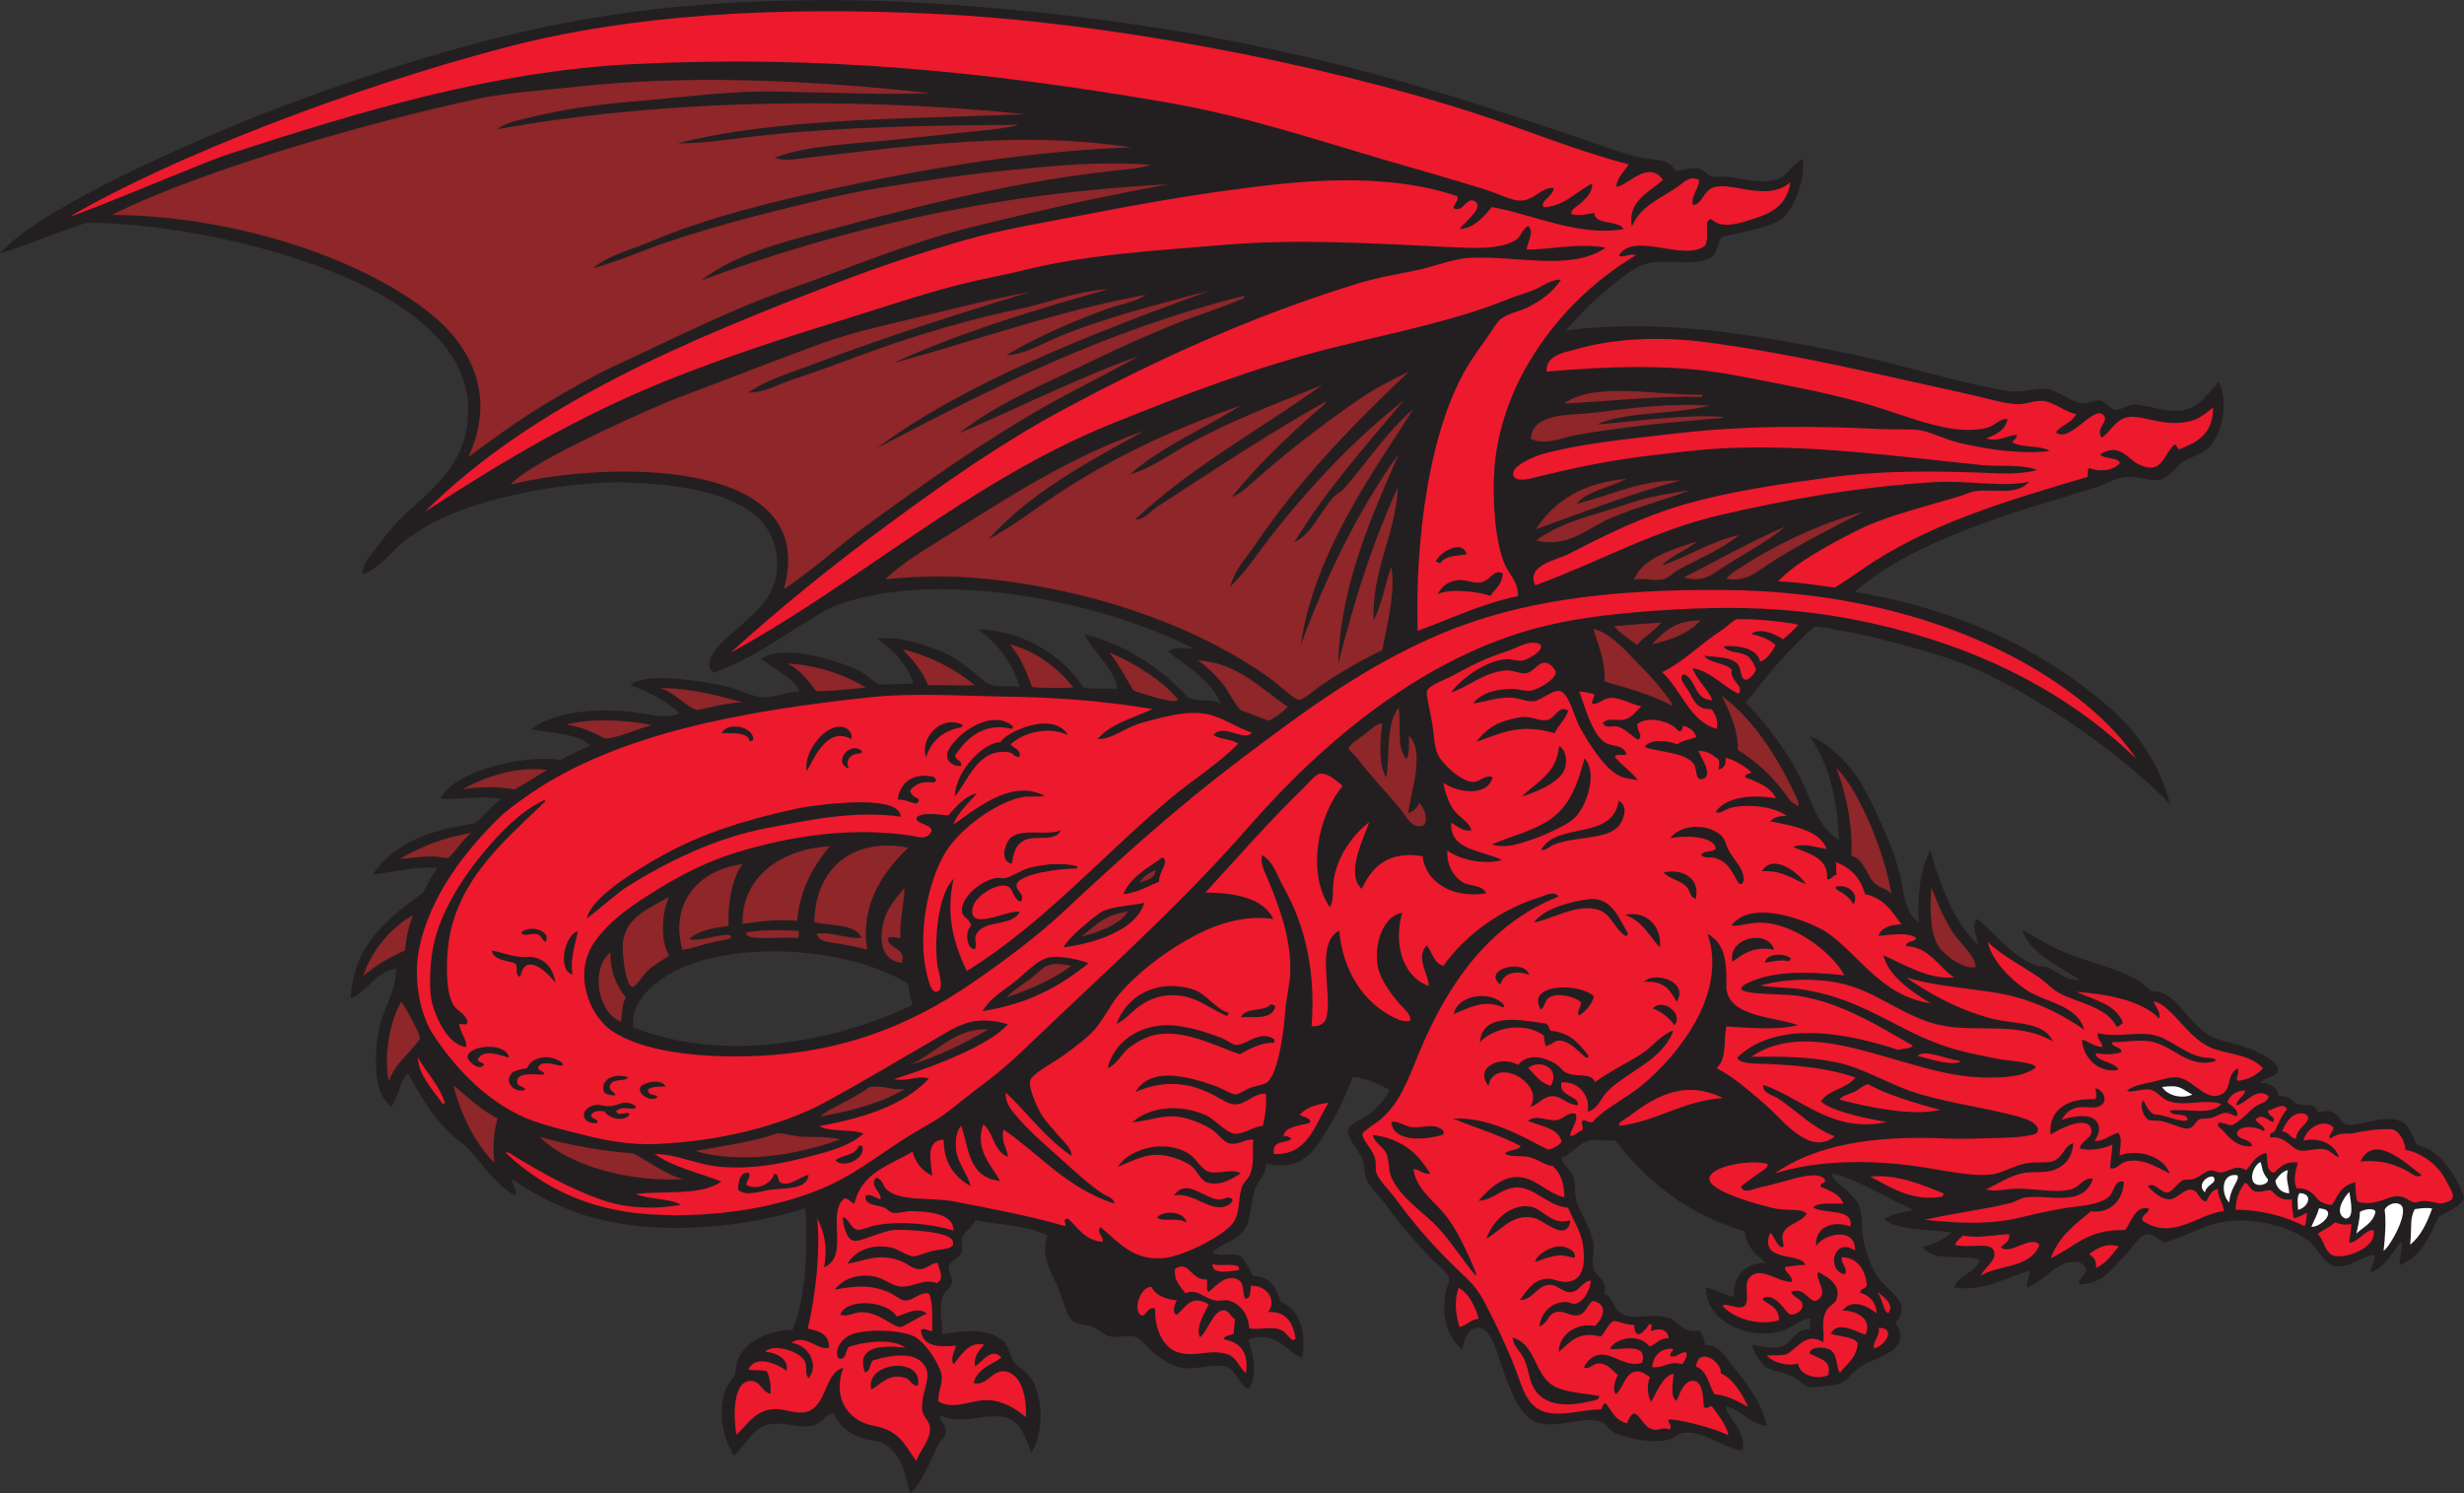 <?xml version="1.0" encoding="UTF-8" standalone="no"?>
<svg
   xmlns:dc="http://purl.org/dc/elements/1.1/"
   xmlns:cc="http://creativecommons.org/ns#"
   xmlns:rdf="http://www.w3.org/1999/02/22-rdf-syntax-ns#"
   xmlns:svg="http://www.w3.org/2000/svg"
   xmlns="http://www.w3.org/2000/svg"
   viewBox="0 0 850.573 515.48"
   height="515.48"
   width="850.573"
   xml:space="preserve"
   id="svg2"
   version="1.1"><rect x="0" y="0" width="850.573" height="515.48" fill="#333333" stroke="none"/><defs
     id="defs6" /><g
     transform="matrix(1.333,0,0,-1.333,0,515.48)"
     id="g10"><g
       transform="scale(0.1)"
       id="g12"><path
         id="path14"
         style="fill:#231f20;fill-opacity:1;fill-rule:evenodd;stroke:none"
         d="m 6214.77,590.383 c -3.36,13.164 8.87,41.316 3.55,60.816 -24.62,-28.902 -41.64,-66.726 -79.48,-80.125 0.81,13.606 12.18,30.86 10.36,45.637 -29.72,-0.07 -65.53,-36.887 -104.44,-28.371 -26.52,5.801 -41.49,45.539 -65.67,64.18 -44.65,34.445 -114.32,52.421 -174.36,53.671 -82.77,1.731 -131.9,-38.496 -200,-57.558 -12.58,9.347 -34.04,24.629 -48.76,21.894 -13.26,-2.461 -40.45,-42.871 -56.52,-58.925 -35.53,-35.547 -54.12,-69.075 -114.51,-71.133 -6.39,16.726 21.89,22.469 16.01,42.219 -4.4,14.792 -22.4,17.871 -41.75,15.425 -36.6,-4.605 -72.12,-53.238 -109.68,-65.75 -4.43,13.242 6.71,25.891 7.12,43.035 -64.53,-15.25 -109.82,-53.093 -195.64,-43.394 6.45,30.105 54.77,38.309 66.79,72.547 -41.65,13.742 -126.57,-6.387 -149.34,33.926 29.98,6.574 55.67,18.164 75.34,36.843 -60.77,8.657 -137.77,4.203 -173.35,33.196 17.66,16.738 49.24,17.136 74.23,25.293 -70.13,30.41 -137.93,76.816 -212.31,94.953 6.3,-28.34 57.59,-47.942 72.62,-85.199 10.42,-25.821 3.97,-61.52 11.92,-94.247 7.15,-29.441 20.85,-69.296 36.2,-90.625 29.26,-40.644 91.11,-64.914 45.57,-117.675 49.44,-78.457 -58.76,-85.411 -101.42,-121.817 -31.94,-27.258 -23.8,-37.656 -81.83,-42.082 -13.66,-1.043 -31.69,-3.609 -39.11,-2.262 -15.63,2.813 -30.01,20.211 -45.25,27.391 -26.5,12.473 -53.04,13.606 -66.57,23.508 -14.94,10.934 -34.63,40.152 -36.27,58.601 22.83,-3.945 55.81,-12.16 77.41,-4.113 25.05,9.336 37.36,50.102 69.94,43.149 0.93,9.629 1.85,19.246 2.77,28.875 -27.8,-1.258 -48.41,-26.453 -78.03,-33.692 -90.22,-22.051 -192.7,28.723 -192.56,113.555 28.41,-4.59 45.21,-18.566 72.5,-24.055 -3.57,55.219 30.73,88.938 83.27,88.528 -27.18,19.785 -51.22,42.109 -55.1,80.703 -152.46,46.496 -256.19,132.312 -336.31,237.207 -23.88,-5.242 -44.26,3.496 -62.84,-0.117 -31.16,-6.063 -48.41,-37.957 -76.16,-45.497 5.61,-22.531 23.27,-29.804 31.16,-49.418 7.14,-17.691 2.68,-35.867 6.62,-55.906 6.89,-35.078 40.26,-75.586 45.57,-117.683 2.79,-22.129 -5.52,-45.969 -0.15,-64.036 5.85,-19.699 41.62,-34.902 26.83,-63.574 24.84,-10.117 23.07,-40.176 45.71,-53.64 32.26,-19.192 77.93,3.922 124.58,-11.301 23.21,-7.578 32.33,-39.715 76.37,-32.442 9.58,-6.085 13.65,-23.625 15.71,-37.058 38.62,0.515 51.69,-31.137 75.1,-59.211 32.79,-39.316 73.39,-95.313 84.34,-150.32 -41.32,1.445 -62.52,41.746 -105.87,50.371 5.49,-33.117 56.12,-66.223 42.87,-114.532 -56.2,8.582 -99.2,52.957 -154.15,46.012 -15.28,-1.93 -22.4,-13.855 -34.58,-17.242 -45.04,-12.52 -121.81,4.051 -150.43,22.383 -9.12,5.828 -12.97,18.074 -24.76,22.625 -44.5,17.137 -110.17,-15.711 -161.83,-2.793 -53.28,13.332 -76.53,92.805 -96.76,145.617 -10.49,27.43 -24.25,97.613 -59.09,101.434 -26.96,2.961 -38.18,-28.164 -44.37,-57.11 -41.79,41.465 -52.56,87.461 -42.52,149.434 1.49,9.265 10.43,23.625 9.25,34.094 -2.03,17.656 -35.09,38.972 -56.77,63.378 -46.17,52 -67.27,72.852 -107.31,129.11 -16.96,23.816 -43.08,47.637 -50.54,65.723 -6.51,15.734 -4.24,37.187 -9.86,53.3 -5.17,14.805 -40.76,54.16 -37.86,73.301 2.69,17.676 43.76,32.324 58.09,44.231 23.61,19.605 36.99,36.715 50.57,59.465 -26.41,15.96 -55.27,29.95 -95.39,34.86 -15.17,-36.51 -31.85,-79.65 -56.38,-120.087 -37.42,-61.699 -69.3,-128.711 -168.54,-104.074 1.96,-26.758 -22.61,-45.34 -30.92,-72.903 -11.16,-37.008 -6.27,-74.949 -27.75,-102.293 -23.04,-29.316 -57.94,-29.55 -80.24,-56.777 18.33,-8.582 45.7,-0.148 71.2,-6.453 14.45,-14.953 24.67,-33.34 33.85,-52.57 48.77,-2.364 60.61,-34.532 71.31,-67.598 53.15,-19.336 68.23,-88.379 54.94,-144.735 -42.97,17.743 -64.48,71.833 -139.04,47.547 12.87,-35.066 26,-86.902 2.66,-128.339 -23.23,4.968 -33.15,49.636 -60.28,57.871 -31.88,9.668 -87.99,-13.133 -125.68,-0.246 -20.72,7.074 -42.13,20.722 -59.53,34.511 -16.08,12.754 -32.75,37.461 -46.83,42.094 -23.61,7.762 -51.84,-4.992 -74.43,3.848 -10.03,3.914 -21.02,15.027 -33.93,20.535 -22.03,9.414 -45.03,8.625 -55.25,16.66 -17.16,13.523 -27.34,60.344 -39.44,88.019 -15.91,36.395 -46.74,85.352 -26.12,133.375 -52.3,27.602 -120.11,27.317 -187.62,40.305 -5.49,-18.926 -28.97,-27.156 -34.64,-49.258 -2.5,-9.714 3.38,-21.457 -0.07,-32.011 -5.83,-17.762 -29.55,-22.903 -33.54,-37.715 -3.54,-13.172 10.32,-29.004 8,-41.492 -2.89,-15.52 -21.27,-23.079 -25.61,-41.348 -7.16,-30.109 -0.26,-65.488 0.74,-93.234 52.27,8.273 115.97,17.492 156.94,-17.149 15.45,-13.074 17.35,-39.719 30.34,-58.074 16.42,-14.043 45.97,-30.117 56.2,-69.145 17.11,-48.101 14.66,-117.222 -12.52,-161.914 -17.76,34.387 -21.58,71.575 -57.51,86.743 -54.75,23.113 -125.26,-21.438 -178.52,10.378 -3.98,-15.847 14.57,-24.929 13.93,-42.031 -0.56,-14.707 -14.23,-23.555 -21.67,-38.789 C 2408.45,82.195 2384.86,19.441 2356.2,0 c -12.71,54.465 -22.01,102.207 -68.48,128.484 -16.92,9.575 -37.04,7.422 -55.52,13.782 -35.93,12.351 -60.76,34.25 -74.56,64.992 -22.04,-5.266 -24.54,-20.434 -41.6,-28.266 -38.01,-17.437 -82.7,6.992 -122.72,-0.508 -44.51,-8.347 -62.13,-55.242 -92.19,-81.543 -28.68,44.219 -40.55,102.414 -26.03,159.231 2.94,15.266 14.49,32.336 25.19,44.308 6.66,14.208 4.76,32.872 10.35,45.633 22.42,51.082 84.32,75.34 142.06,77.371 36.46,88.293 38.24,216.282 33.1,314.36 -149.78,-49.106 -395.19,-78.203 -584.75,-13.926 -66.73,22.613 -126.87,55.02 -174.03,88.57 -1.67,-17.332 12.76,-21.656 8,-41.48 -49.88,23.34 -83.13,79.746 -120.29,118.633 -15.45,16.16 -34.77,27.058 -49.79,42.363 -42.65,43.434 -78.04,96.656 -107.79,155.356 -22.8,-19.29 -24.81,-62.95 -44.17,-86.25 -35.246,27.37 -39.003,75.87 -39.363,120.02 -0.203,25.65 3.024,53.76 7.469,77.93 10.73,58.46 43.214,93.79 45.144,158.95 -54.882,-7.32 -72.414,-58.46 -118.042,-76.63 7.257,143.51 102.842,211.07 187.822,274.11 14.75,28.47 19.89,39.82 36.02,63.69 -64.35,4.85 -110.63,-11.48 -166.175,-16.95 68.185,106.34 208.575,122.01 261.805,132.13 22.42,13.15 45.85,48.37 70.93,61.87 -40.76,13.21 -110.49,-2.01 -158.32,2.71 40.49,76.36 230.15,114.87 311.75,99.82 21.79,12.02 46.08,23.97 77.04,37.16 -33.8,33.59 -112.05,32.75 -153.18,42.54 58.93,47.2 178.74,57.9 285.18,41.09 32.31,-5.1 67.57,-13 98.71,-0.21 -31.9,32.84 -89.79,60.32 -127.66,72.71 38.19,37.47 192.2,9.47 245.15,-1.85 34.72,-7.47 67.11,-25.97 92.98,-28.82 32.82,-3.62 70.58,16 100.1,14.22 -12.73,34.12 -65.77,58.76 -99.59,84.73 61.46,44.79 220.16,-11.49 261.03,-34.22 14.18,-7.89 32.18,-27.44 46.82,-31.56 26.17,-1.74 65.43,3.99 86.85,0.86 -15.11,52.61 -60.06,95.23 -93.56,116.55 53.99,10.77 134.31,-17.24 184.02,-40.33 19.63,-9.93 39.45,-25.4 58.97,-40.28 17.41,-13.28 35.36,-32.73 49.83,-37.5 21.59,-7.1 57.51,-2.15 75.28,-5.88 -18.9,63.75 -56.04,112.79 -108.34,149.58 157.71,-6.44 247.57,-106.9 272.66,-149.92 18.11,-6.61 64.45,-2.35 89.46,-5.21 -6.6,52.43 -65.88,99.44 -85.16,141.65 135.05,-32.69 220.91,-114.48 269.85,-164.23 26.98,-11.5 60.71,-1.16 83.85,-16.33 -26.89,59.96 -82.92,96.41 -136.7,134.67 11.59,15.32 40.97,9.74 66.64,8.52 -240.53,124.17 -677.91,213.73 -940.62,106.86 -94.4,-49.58 -194.34,-132.06 -303.95,-168.65 -37.76,30.77 31.36,87.49 55.27,108.53 27.03,23.78 55.94,49 73.2,70.35 62.11,76.88 37.4,177.74 -15.06,224.25 -71.84,63.7 -203.52,85.92 -344.48,89.48 -121.45,3.08 -289.17,-25.78 -404.17,-65.23 -57.81,-19.84 -115.04,-47.72 -162.46,-84.26 -37.32,-28.75 -62.3,-70.16 -111.429,-88.88 -0.758,29.33 22.164,49.76 36.57,69.47 15.531,21.25 30.399,40.68 47.609,59.73 70.67,78.2 188.18,139.13 189.76,294.32 3.56,349.95 -721.799,491.96 -987.369,486.99 C 201.215,3285.71 26.785,3215.65 0,3211.6 c 117.305,128.65 560.797,318.16 775.027,396.46 284.423,103.96 554.653,185.09 844.243,225.66 246.29,34.5 548.08,40.73 795.36,24.48 759.12,-49.88 1218.05,-191.47 1703.98,-358.38 44.39,-14.18 88.59,-33.02 130.71,-40.96 46.42,-8.76 71.48,-1.7 89.46,-34.32 16.96,-1.21 38.68,10.51 60.43,6.16 13.06,-2.6 20.41,-16.68 33.93,-20.54 11.36,-3.24 28.24,1.09 41.81,-0.88 48.3,-7.04 91.94,-19.42 128.1,-5.8 29.66,11.18 37.24,37.28 64.85,52.34 9.5,-50.47 -22.29,-129.12 -50.52,-152.63 -32.5,-27.08 -108.72,-36.48 -157.36,-49.78 -12.12,-8.47 -11.09,-36.29 -22.49,-47.45 -34.42,-33.68 -115.81,-7.97 -166.47,-19.83 -43.94,-10.31 -82.67,-48.1 -118.03,-76.65 -37.63,-30.37 -62.95,-60.05 -99.22,-98.72 239.4,33.09 501.94,-11.06 742.09,-61.49 141.74,-29.77 282.03,-75.18 403.8,-94.86 38.51,-6.23 69.71,8.65 99.26,5.55 32.35,-3.39 62.89,-35.45 95.12,-37.74 14.87,-1.06 28.79,9.86 42.64,7.78 16.05,-2.42 25.02,-21.52 39.58,-23.98 14.72,-2.47 33.03,12.94 49.13,13.02 39.84,0.18 89.39,-25.53 136.44,-12.38 40.79,11.41 55.9,44.86 84.59,70.94 26.4,-57.05 6.77,-145.7 -34.94,-177.34 -11.56,-9.33 -33.81,-15.01 -50.23,-24.56 -28.15,-16.38 -47.1,-49.06 -70.79,-51.81 -26.79,-3.1 -52.24,10.49 -86.02,7.81 -27.92,-2.22 -52.98,-19.95 -86.23,-30.03 -216.93,-65.87 -462.23,-134.52 -615.44,-267.35 197.94,-33.46 434.04,-107.81 651.19,-291.98 79.75,-67.63 137.23,-150.21 166.13,-258.75 -134.81,142.06 -395.27,317.45 -570.68,376.96 -69.31,23.52 -239.26,71.24 -347.99,83.98 -11.77,-4.85 -35.56,-32.11 -49.19,-45.04 -49.56,-46.99 -88.88,-101.03 -131.16,-151.15 58.69,-63.82 112.52,-132.57 149.98,-214.48 24.21,-52.92 38.95,-109.97 91.11,-142.2 -3.66,107.13 -26.74,198.58 -75.97,268.92 60.9,-21.91 112.5,-87.44 132.15,-119.7 21.38,-37.89 41.51,-79.08 57.71,-115.88 18.1,-41.13 34.18,-83.01 44.74,-126.34 10.03,-41.08 10.14,-93.03 48.26,-120.83 -4.7,60.94 2.23,136.58 29.86,186.53 22.98,-82.31 57.91,-182.27 123.21,-244.09 -0.79,22.3 -19.18,47.17 -2.55,67.2 50.38,-41.09 91.68,-99.18 155.88,-121.86 6.9,-2.45 13.12,0.18 20.77,-1.89 27.62,-7.49 50.96,-38.45 89.45,-34.33 -58.6,38.11 -124.28,66.4 -149.38,127.11 17.21,-2.61 40.97,-23.34 73.8,-38.73 65.38,-36.38 159.88,-50.91 227.97,-90.54 10.84,-6.31 21.29,-21.02 33.38,-26.32 8.73,-3.83 20.93,-1.36 29.38,-5.58 47.39,-23.73 65.59,-73.77 115.46,-106.55 29.54,-19.42 70.04,-23.32 104.29,-35.67 30.41,-10.95 79.68,-35.77 78.35,-56.59 -1.35,-21.28 -35.88,-17.56 -45.12,-33.77 28.19,-2.09 45.25,-13.18 47.38,-36.31 23.99,8.44 38.16,-16.07 49.05,-19.02 22.27,-6.01 45.79,5.41 51.72,-22.154 55.52,17.094 54.81,-25.864 71.95,-29.817 34.3,-10.129 94.83,27.551 144.3,7.285 22.18,-9.07 27.85,-40.769 41.94,-62.031 60,-9.578 103.8,-86.14 119.17,-130.183 7.83,-22.407 -46.21,-44.082 -65.12,-55.227 C 6291.55,661.602 6266.46,610 6214.77,590.383 Z M 2364.04,1268.68 c -0.79,-2.28 -3.25,-2.61 -3.52,-5.5 -172.08,-83.1 -470.12,-156.59 -720.52,-56.92 -8.48,80.92 79.52,137.1 144.13,161.61 162.3,61.56 423.13,40.67 566.81,-48.51 5.31,-16.13 2.36,-38.93 13.1,-50.68 v 0" /><path
         id="path16"
         style="fill:#ffffff;fill-opacity:1;fill-rule:evenodd;stroke:none"
         d="m 5677.38,1032.18 c -22.24,-10.76 -62.41,-5.72 -78.47,19.68 46.97,5.74 45.09,-1.59 78.47,-19.68 v 0" /><path
         id="path18"
         style="fill:#8f2629;fill-opacity:1;fill-rule:evenodd;stroke:none"
         d="m 2484.56,2745.51 c 155.56,65.8 302.46,141.76 464.91,199.47 -81.74,-46.35 -165.96,-86.4 -246.01,-131.99 -159.78,-90.99 -308.43,-197.09 -457.07,-305 -73.81,-53.6 -139.67,-116.57 -216.42,-166.7 97.84,347.6 -471.24,330.49 -707.08,270.85 47.07,59.89 390.55,209.13 428.28,223.18 120.44,44.88 245.46,94.31 372.53,140.9 93.28,34.19 196.02,54.38 300.91,80.42 75.47,18.74 157.15,38.7 241.52,53.79 -187.76,-56.84 -377.88,-117.44 -556.31,-185.36 -59.06,-22.49 -120.83,-39.39 -171.71,-74.68 40.32,-0.62 76.59,21 113.9,33.34 111.24,36.81 220.97,82.32 337.42,117.88 78.19,23.88 158.57,46.32 239.37,62.71 80.65,16.37 157.8,49.09 241.51,53.8 -193.47,-54.5 -384.41,-111.97 -556.85,-191.14 218.39,58.45 421.87,134.37 654.18,176.48 -28.75,-19.44 -63.51,-23.39 -96.09,-34.95 -88.67,-31.46 -185.6,-73.49 -265.95,-121.45 45.41,1.5 85.68,26.21 126.86,43.82 122.52,52.35 262.53,86.95 400.81,123.76 -309.38,-113.35 -635.51,-238.83 -861.86,-408.03 296.16,155.56 596.5,306.23 950.29,394.19 2.97,-8.31 -9.68,-8.98 -12.97,-10.47 -52.62,-23.79 -117.5,-42.39 -173.84,-65.76 -64.54,-26.75 -129.17,-54.4 -190.62,-84.6 -124.73,-61.31 -256.66,-112.88 -359.71,-194.46 v 0" /><path
         id="path20"
         style="fill:#8f2629;fill-opacity:1;fill-rule:evenodd;stroke:none"
         d="m 2638.83,3543.81 c -46.34,-12.22 -100.36,-15.03 -154.59,-20.92 -53.31,-5.78 -108.95,-11.52 -163.22,-17.22 -109.97,-11.53 -223.48,-13.4 -315.66,-47.06 28.63,-10.42 61.58,-2.39 89.81,0.59 87.38,9.19 180.1,22.05 275.17,30.35 174.07,15.2 351.81,26.81 559.09,-4.13 -262.81,-9.68 -511.24,-51.4 -745.7,-101.22 -176.54,-37.51 -347.02,-78.42 -501.46,-143.76 -49.7,-21.03 -105.27,-33.5 -147.15,-68.17 46.97,12.21 92.97,31.21 139.28,48.5 138.5,51.7 293.51,91.16 449.1,128.14 50.79,12.06 104.73,23.49 158.66,32.18 106.29,17.14 213.17,33.82 333.47,45.45 115.65,11.19 235.34,23.75 366.3,13.36 -35.4,-10.22 -72.45,-12.18 -109.27,-16.29 -273.9,-30.63 -540.84,-102.29 -784.98,-167.54 -97.19,-25.97 -197.43,-57.66 -271.33,-115.13 360.1,133.01 754.2,226.1 1208.6,248.47 -176.89,-31.88 -344.46,-69.94 -510.28,-110.93 -163.38,-40.39 -314.63,-105.68 -466.96,-158.53 -153.06,-53.1 -296.91,-126.96 -440.34,-192.98 -70.17,-32.29 -140.01,-72.69 -205.24,-112.39 -66.52,-40.47 -128.4,-86.24 -189.11,-131.33 78.28,170.75 -4.41,301.19 -110.87,381.61 -212.013,160.16 -549.966,245.5 -813.119,245.53 263.309,129.73 715.929,251.38 953.139,301.88 78.57,15.73 163.47,20.5 248.21,29.89 274.06,30.38 587.51,20.26 919.93,-16.48 -131.58,-4.55 -265.37,2.03 -400.51,4.3 -128.51,2.15 -257.53,-16.87 -379.53,-26.71 -94.06,-7.59 -186.31,-22.16 -267.39,-42.71 -26.76,-6.78 -54.75,-11.54 -74.5,-28.18 394.05,71.44 879.22,88.24 1368.05,38.95 -310.86,-13.11 -636.64,-8.72 -901.82,-75.42 67.05,-0.71 136.87,10.91 208.27,18.96 213.23,24.04 444.89,27.34 675.95,28.94 v 0" /><path
         id="path22"
         style="fill:#ed192d;fill-opacity:1;fill-rule:evenodd;stroke:none"
         d="m 6105.57,754.602 c -6,11.14 -5.49,39.648 -6.16,50.625 -40.28,-9.688 -46.3,-38.809 -60.48,-59.141 -17.84,1.473 -30.05,7.266 -38.25,16.746 -11.42,13.223 -22.29,27.434 -53.36,26.504 -9.47,20.559 -3.26,43.086 3.4,66.66 -31.79,4.121 -46.54,-11.766 -62.37,-26.379 -21.08,5.18 -15.31,32.031 -19.02,51.223 -26.31,-4.461 -37.67,-26.445 -52.16,-44.766 -26.87,17.246 -45.56,-4.629 -66.37,-5.625 -8.49,-0.41 -18.25,6.289 -26.41,5.313 -14.04,-1.68 -25.55,-16.367 -44.02,-22.215 -9.26,-2.934 -20.85,-0.656 -27.25,-3.34 -12.96,-5.461 -28.17,-30.344 -38.9,-31.418 -19.99,-1.98 -31.66,27.566 -52.29,16.387 14.49,-16.121 35.57,-34.531 56.55,-34.246 23.37,0.32 41.9,38.047 67.75,20.066 8.53,-10.937 16.27,-25.984 26.81,-25.723 7.74,11.563 11.47,29.532 30.65,32.149 -0.48,-23.465 13.42,-35.332 15.51,-56.731 -72.26,-9.988 -133.11,-78.113 -211.78,-24.453 0.21,16.875 15.11,16.516 17.87,30.41 -34.8,10.579 -45.49,-34.168 -62.15,-55.503 -98.68,3.582 -135.92,-48.262 -192.48,-72.793 21.98,58.496 64.45,88.406 104.39,121.543 45.02,-5.938 82.31,22.671 85.15,76.707 -21.31,4.421 -24.84,-18.329 -32.99,-31.946 -13.37,-22.332 -60.59,-29.39 -89.89,-32.605 -43.41,-4.778 -91.11,-15.164 -143.28,-27.762 -78.51,-18.976 -153.39,-16.621 -248.96,-6.535 66.73,16.367 151.85,26.008 222.62,43.867 13.02,3.274 24.66,12.527 37.25,14.082 65.57,8.059 149.07,-26.211 175.15,48.164 -24.38,4.758 -32.81,-20.344 -56.43,-26.902 -40.11,-11.164 -93.77,2.578 -143.47,1.355 -28.38,-0.683 -52.29,-8.789 -77.97,-1.66 27.31,10.52 63.99,38.074 102.88,43.074 27.94,3.598 52.51,-1.597 75.53,7.715 27.16,10.989 45.02,29.985 48.43,68.391 -22.59,-4.57 -25.84,-34.844 -49.19,-45.027 -16.11,-7.043 -44.67,-2.903 -66.36,-5.625 -33.76,-4.25 -68.55,-26.399 -92.57,-29.458 -58.63,-7.457 -133.49,11.977 -201.44,21.184 -130.32,17.656 -260.49,13.879 -363.87,-19.402 107.19,75.574 258.27,99.168 442.54,90.879 44.59,-2.012 82.12,-0.137 143.75,1.511 34.55,0.918 90,4.903 94.16,14.746 12.29,29.036 -59.48,43.106 -79.18,47.942 -71.53,17.59 -141.59,27.05 -219.69,49.05 -80.53,22.68 -147.81,69.19 -222.32,84.22 -75.67,15.25 -145.47,14.87 -220.04,14.14 156.25,105.9 375.82,-32.09 563.56,-51.12 34.17,-3.48 94.27,-5.21 135.14,5.2 8.73,2.22 39.48,13.79 37.81,19.87 -3.25,11.78 -73.57,15.96 -96.78,20.43 -32.64,6.26 -65.3,13.07 -93.81,20.15 -155.46,38.56 -237.51,132.03 -412.55,159.71 -34.75,5.49 -70.65,4.67 -109.75,9.95 58.55,17.14 144.49,22.06 218.75,3.45 78.04,-19.57 138.81,-71.94 220.92,-98.66 104.82,-34.09 217.96,8.96 318.41,-49.26 -23.75,51.04 -91.15,43.83 -150.08,57.29 -85.57,19.54 -173.73,67.79 -229.01,108.12 66.14,-19.88 144.72,-26.33 220.8,-37.5 99.3,-14.58 178.11,-55.11 239,-97.39 -18.13,65.14 -100.43,69.39 -151.59,104.02 -40.38,27.32 -87.62,75.18 -98.25,123.61 35.27,-35.64 93.03,-64.43 136.89,-95.1 23.07,-17.48 33.76,-33.31 67.31,-46.86 51.17,-20.68 107.15,-33.08 130.08,-78.76 6.19,2.37 11.08,6.26 15.93,10.19 -15.25,47.17 -73.35,59.74 -120.9,80.84 79.91,-5.56 169.33,-21.93 214.8,-68.97 4.53,22.31 -11.16,28.29 -13.65,44.91 49.05,-14.5 81.22,-86.76 141.31,-117.64 45.61,-21.59 106.31,-17.52 141.2,-56.47 -15.79,-16.8 -36.01,-28.39 -62.92,-32.14 -12.73,2.02 4.83,19.28 -2.88,32.28 -27.82,-15.55 -16.29,-49.38 -36.03,-63.69 -41.4,-30.02 -76.86,32.95 -115.87,39.63 -22.33,3.81 -50.48,-7.34 -69.93,-11.55 -24.44,-5.28 -47.71,-8.54 -65.02,-22.79 11.42,-5.33 40.04,6 58.71,3.41 19.34,-2.7 31.84,-24.98 52.35,-30.96 44.37,-12.94 87.3,7.43 134.02,-6.34 -28.53,-30.997 -83.4,-11.329 -133.27,-17.02 0.9,-18.067 46.32,-2.176 45.53,-24.512 -15.52,-8.769 -57.52,13.633 -80.36,13.82 -17.84,0.133 -26.82,24.692 -34.42,37.352 -10.4,-11.06 -0.17,-42.977 13.1,-50.684 5.25,-3.046 24.12,-1.257 32.63,-2.961 20.8,-4.128 55.38,-20.093 65.19,-19.871 21.09,-0.39 23.77,18.528 33.56,23.926 9.35,3.914 24.28,-0.242 38.22,5.742 27.59,11.828 25.91,17.121 58.59,1.582 9.6,16.524 -13.83,27.326 -23.38,37.066 7.11,19.49 22.85,28.83 44.85,30.86 3.55,-12.82 -20.13,-21.27 -21.68,-38.8 27.26,5.03 49.96,47.61 83.14,24.5 0.63,-17.62 -23.18,-18.77 -35.67,-28.8 -19.24,-15.451 -36.61,-36.994 -58.36,-47.111 -14.16,0.117 -19.92,7.012 -35.32,6.114 -5.83,-9.61 7.34,-14.774 12.89,-21.543 14.15,-17.286 38.51,-43.68 74.08,-38.75 -2.29,18.574 -32.23,14.824 -39.03,29.738 -0.89,24.969 48.74,23.496 69.59,8.25 8.22,12.051 -18.23,18.957 -20.96,31.015 14.34,16.622 29.79,-1.164 44.22,-6.921 11.52,13.328 -15.07,15.253 -12.08,30.211 16.19,2.433 39.02,22.577 48.79,2.953 -15.86,-17.551 -22.08,-38.489 -31.96,-56.496 -3.3,-6.016 -14.76,-1.231 -11.59,-16.805 35.77,6.824 55.26,-27.922 74.63,-32.973 17.79,-4.656 46.33,7.16 66.08,2.738 16.09,-3.605 20.71,-14.457 36.9,-20.812 -8.08,29.961 -45.31,53.516 -91.6,43.242 6.38,33.418 54.52,59.824 78.04,33.672 -1.12,-11.523 -15.78,-21.66 -8.71,-28.32 28.67,19.199 42.79,10.07 63.58,14.511 28.55,6.106 58.02,10.559 95.22,9.649 17.44,-1.367 35.34,-29.91 35.87,-53.457 31.15,-4.727 80.1,-30.645 103.38,-76.336 18.03,-34.836 37.52,-53.379 -8.97,-62.348 -9.49,-1.551 -30.5,6.86 -47.26,6.301 -9.16,-0.312 -19.15,-4.519 -24.29,-3.621 -15.78,2.754 -21.39,17.117 -46.34,15.855 -26.71,-1.367 -53.39,-26.914 -100.09,-14.214 z m -131.42,-28.848 c -1.16,-12.551 -1.51,-26.047 -6.29,-34.356 -47.94,24.422 -109.72,42.411 -178.45,42.391 0.79,32.258 11.35,53.035 24.71,70.535 10.64,-5.484 13.35,-18.672 24.77,-22.625 14.45,-5.011 28.13,4.817 42.07,2 6.68,-2.867 21.2,-29.511 54.7,-22.429 -1.9,-19.29 2.45,-32.891 4.27,-49.168 15.19,1.89 25.59,10.964 34.22,13.652 z m 172.23,-44.738 c 10.37,-47.942 -75.95,-74.637 -102.1,-66.434 -24.7,7.754 -26.17,42.813 -42.48,56.258 13.83,11.601 32.93,17.019 44.85,30.879 14.74,-6.477 29.05,-8.301 42.3,-4.414 -0.06,-19.754 -4.14,-31.575 -5.48,-48.426 23.24,-0.793 41.6,33.965 62.91,32.137 z m -201.73,236.66 c -14.06,1.953 -17.26,18.828 -34.99,18.957 9.02,23.289 27.03,51.773 56.19,46.082 10.94,-2.52 13.88,-10.891 8.97,-19.024 -8.17,-13.535 -23.88,-19.343 -30.17,-46.015 z m 167.89,-58.899 c 54.63,5.715 99.13,-8.836 139.05,-35.523 7.46,-4.121 17.56,-2.649 19.2,0.789 -40.15,29.043 -122.08,110.234 -158.25,34.734 z M 5704.58,1128.7 c -53.34,10.84 -84.37,50.61 -132.02,58.57 -45.87,7.65 -89.72,-7.95 -140.25,3.98 -3.19,-15.97 15.65,-28.12 11.52,-35.98 -22.99,1.85 -32.72,14.43 -52,19.26 1.61,-46.94 43.76,-88.51 94.22,-78.4 -8.3,21.72 -60.82,21.9 -58.71,43.16 26.11,-3.86 48.95,-3.9 66.08,2.74 0.75,15.7 -23.62,11.11 -24.48,25.51 35.9,0.47 63.99,6.44 93.05,3.21 64.89,-7.21 102.91,-74.95 177.62,-51.05 -6.5,10.09 -22.35,6.43 -35.03,9 z M 5488.75,874.602 c 1.67,21.753 7.69,47.039 -3.36,58.535 -20.5,-4.895 -42.53,-24.992 -61.82,-20.586 20.34,24.363 12.41,48.738 -2.63,57.605 -21.96,12.949 -62.69,3.086 -81.92,-3.359 9.35,16.035 20.61,29.601 47.02,32.605 14.56,1.658 28.37,-2.136 41.89,0.102 31.27,5.176 27.76,38.386 -0.26,49.496 -2.38,-10.84 5.72,-21.23 -2.77,-28.86 -65.53,2.84 -119.96,-22.308 -114.88,-91.683 17.64,11.145 90.75,51.648 104.73,16.914 10.14,-25.195 -26.94,-32.246 -28.99,-52.695 28.37,-7.735 62.66,-0.008 84.72,9.785 -0.81,-20.066 -6.35,-49.414 -5.81,-60.606 17.82,-5.085 22.92,12.024 40.5,16.7 41.37,11.008 80.29,-14.492 113.75,-30.696 -14.94,41.75 -77.94,65.539 -130.17,46.743 v 0" /><path
         id="path24"
         style="fill:#ed192d;fill-opacity:1;fill-rule:evenodd;stroke:none"
         d="m 5078.29,1118.55 c -21.68,-14.4 -85.59,7.4 -113,14.11 21.19,17.09 67.48,-6.8 113,-14.11 z m -53.97,-126.116 c -75.98,-17.043 -188.13,7.926 -260.73,26.556 6.16,10.48 23.13,13.08 37.8,19.87 11.7,5.42 25.07,19.21 37.8,19.86 37.26,-23.49 123.28,-49.82 185.13,-66.286 v 0" /><path
         id="path26"
         style="fill:#ed192d;fill-opacity:1;fill-rule:evenodd;stroke:none"
         d="m 4860.19,465.781 c -1.56,-1.203 -55.38,49.91 -89.14,6.699 28.52,1.895 80.41,-17.519 59.88,-62.277 -26.11,9.008 -74.5,37.152 -89.54,2.309 23.41,-7.739 57.7,-6.684 69.53,-23.782 -3.15,-40.175 -28.73,-54.042 -46.31,-77.324 -10.31,14.856 -5.31,50.949 -27.1,60.696 -13.71,6.14 -47.26,9.734 -51.81,-9.856 21.92,-14.266 59.64,-15.781 48.42,-56.808 -28.87,-12.762 -74.71,-0.418 -77.87,30.363 -29.44,-10.488 -74.69,7.988 -80.08,21.015 14.46,0.743 43.54,-2.414 55.01,5.418 29.29,20.032 49.11,53.664 90.19,28.801 4.97,23.75 -7.41,49.531 7.74,80.82 6.17,12.708 23.27,18.653 26.78,29.598 11.92,37.172 -17.6,54.945 -47.03,71.235 -11.63,-19.133 33.52,-56.915 -7.19,-75.051 -17.73,-1.739 -31.42,38.535 -63.6,23.242 7.61,-17.656 34.82,-17.395 29.03,-40.488 -2.6,-10.391 -19.9,-20.332 -31.59,-17.52 -10.63,2.567 -38.24,60.156 -70.83,41.367 2.1,-13.906 42.45,-16.125 42.47,-56.258 -52.45,-16.457 -116.94,4.403 -146.1,36.543 4.97,10.438 35.2,-8.898 53.67,-1.957 19.16,9.653 0.92,54.028 12.86,71.622 26.5,39.113 71.9,-7.098 112.98,-7.333 2.4,18.528 -23.2,26.583 -17.16,39.407 18.03,0.242 31.27,6.101 51.24,4.082 -4.85,34.429 -121.85,3.844 -90.69,83.926 12.69,-10.176 14.18,-29.395 29.31,-37.598 12.33,-0.234 -0.1,17.383 3.04,31.746 6.38,29.148 46.08,28.918 62.16,55.5 -16.16,15 -47.59,5.906 -82.49,13.309 -34.58,7.336 -168.7,43.066 -169.19,76.496 -0.5,33.14 107.89,51.257 150.31,38.765 4.49,-9.636 -17.36,-20.152 -29.73,-29.336 -13.9,-10.281 -28.14,-20.339 -38.64,-28.511 5.28,-20.84 30.71,-7.192 44.48,-4.043 15.87,3.632 34.55,8.152 52.09,12.742 42.01,11.015 100.69,32.351 120.59,9.453 2.91,-14.141 -13.11,-6.055 -10.84,-19.402 24.63,-10.305 49.95,-20.051 58.69,-43.176 -21.62,-2.422 -61.22,5.558 -78.77,-10.32 29.52,-18.782 105.68,0.085 96.97,-49.551 -49.36,18.23 -93.88,-5.168 -88.57,-50.207 20.51,32.031 102.38,50.742 100.56,-12.024 -55.27,37.414 -75.81,-51.543 -26.84,-61.621 10.65,14.895 -10.69,26.828 -7.72,44.367 39.6,0.711 63.13,-34.121 64.83,-72.839 -1.89,-10.637 -16.44,-6.399 -16.77,-18.86 20.35,-6.965 39.34,-18.738 42.77,-53.379 z m -7.1,-90.41 c -5.08,15.109 17.77,34.199 11.68,52.774 49.93,-0.313 12.89,-50.516 -11.68,-52.774 z m 37.03,90.613 c -13.11,4.856 -11.98,29.375 -27.65,54.914 15.56,-13.339 44.27,-31.765 27.65,-54.914 v 0" /><path
         id="path28"
         style="fill:#ed192d;fill-opacity:1;fill-rule:evenodd;stroke:none"
         d="M 3440.38,1010.93 C 3404.56,953.391 3387.05,874.414 3299,878.176 c -6.25,38.355 31.1,25.594 45.67,39.519 -3.4,2.832 -16.96,10.813 -20.47,4.778 -0.88,27.793 45.06,28.445 69.39,37.371 -0.71,13.625 -18.32,13.613 -28,20 17.44,19.148 44.08,27.516 74.79,31.086 z M 3210.37,577.598 c -17.78,-0.586 -71.73,-15.782 -70.36,15.117 25.37,-5.781 48.5,3.066 68.22,-6.192 -0.64,-4.082 -1.27,-8.132 2.14,-8.925 z m 16.37,-266.426 c -16.13,10.226 -23.5,39.973 -46.29,47.871 -46.03,15.957 -86.09,-9.043 -131.06,6.062 -39.18,13.157 -59.72,62.329 -57.98,112.981 -22.25,7.09 -23.33,-25.039 -37.53,-16.981 -20.42,15.79 -0.07,73.817 27.95,73.172 9.91,-21.297 33.44,-31.621 65.46,-35.058 -5.11,-12.735 -13.38,-29.317 -0.63,-37.793 20.45,14.062 36.05,56.633 83.4,27.375 -10.59,-24.551 -33.93,-55.332 -23.12,-85.246 21.2,14.48 34.45,71.777 63.54,69.929 11.79,-0.742 15.54,-15.847 27.72,-22.886 -1.19,-12.512 -2.4,-25.024 -3.59,-37.524 -7.91,-5.699 -23.19,-2.754 -25.39,-15.176 45.99,-7.253 64.33,-36.851 57.52,-86.726 z m 128.05,87.363 c -12.98,-8.906 -19.5,16.348 -36.63,23.711 -26.06,11.192 -58.66,-0.781 -83.32,4.649 -0.61,29.25 -18.63,62.683 -52.98,71.765 -10.04,2.656 -20.22,-1.695 -32.9,0.07 -30.62,4.258 -46.62,32.024 -78.98,18.821 -13.13,17.801 -30.72,32.012 -26.82,63.562 37.53,22.825 39.43,-29.922 81.12,-27.734 5.41,-8.066 -3.27,-27.5 5.85,-32.559 18.92,16.399 47.94,49.512 77.75,30.789 14.06,-8.816 8.94,-29.246 16.34,-48.054 15.33,-0.867 13.23,18.73 15.17,33.554 43.34,1.914 67.88,-41.101 44.36,-68.078 47.61,2.91 66.89,-30.515 71.04,-70.496 v 0" /><path
         id="path30"
         style="fill:#ed192d;fill-opacity:1;fill-rule:evenodd;stroke:none"
         d="m 5731.19,2812.02 c 0.16,-67.61 -39.04,-89.04 -81.96,-106.12 -10.77,-8.36 -9.87,7.69 -16.97,10.28 -31.89,-26.36 -30.54,-79.84 -91.83,-52.81 -30.93,13.64 -49.97,59.11 -102.16,26.74 10.06,-13.18 45.62,-5.79 51.73,-22.16 -16.96,-21.42 -57.36,-23.09 -79.04,-13.22 -6.91,-1.54 -2.73,-16.08 -5.18,-22.82 -211.39,-62.77 -413.55,-121.34 -585.57,-240.94 -22.25,-15.47 -42.77,-29.64 -68.54,-45.85 -44.67,5.89 -104.03,15.78 -146.76,15.89 46.87,56.23 203.65,132.44 226.09,142.53 69,31.05 166.96,54.82 246.96,79.5 11.18,3.45 25.48,10.11 34.01,11.47 50.03,7.97 108.64,-13.06 143.01,24.88 -64.8,-14.98 -162.44,4.09 -245.45,-1.03 -202.89,-12.5 -387.17,-45.94 -558.76,-86.15 -171.34,-40.16 -318.41,-124.55 -475.11,-181.08 -24.34,52.98 53.94,64.3 88.66,82.21 91.09,47 184.44,93.66 290.23,125.06 119.79,35.58 249.89,54.22 386.93,72.63 140.84,18.93 285.04,16.35 434.79,10.06 33.26,-1.4 66.37,0.6 99.54,8.44 -34.66,15.63 -105.38,9.27 -139.4,12.64 -214.95,21.25 -443.4,55.19 -674.98,43.76 -58.91,-2.91 -123.59,-11.19 -184.26,-18.22 -110.37,-12.81 -202.97,-32.67 -301.66,-57.07 -12.44,-3.08 -50.69,-13.76 -56.36,5.11 -8.04,26.75 62.73,52.05 80.24,56.77 99.98,26.96 233.56,39.39 334.01,51.23 184.73,21.76 357.61,20.74 542.69,11.91 25.91,-1.23 74.88,0.61 95.47,-2.84 30.99,-5.19 64.65,-23.78 101.6,-32.5 78.01,-18.44 165.65,-30.23 234.33,-21.26 -20.34,14.65 -67.09,7.99 -90.85,19.89 -15.93,5.57 10.74,8.86 5.18,22.82 -27.16,-4.6 -47.14,-19.64 -78.77,-10.32 18.64,7.85 50.16,17.5 55.67,50.26 -18.49,2.02 -32.77,-16.36 -49.95,-21.67 -21.47,-6.64 -59.89,-8.77 -96.02,-2.94 -73.95,11.95 -150.93,45.14 -232.87,67.71 -105.16,28.97 -211.29,47.99 -328.34,70.55 -157.23,30.28 -327.82,22.75 -486.79,9.21 -1.21,43.24 45.76,48.97 74.29,57.32 97.87,28.64 218.58,35.05 342.85,18.39 236.11,-31.65 447.77,-84.42 675.3,-134.05 43.15,-9.41 87.34,-23.69 126.16,-26 21.93,-1.29 45.46,10.55 66.64,8.52 30.2,-2.89 57.78,-29.61 86.49,-34.05 -10.5,-24.07 -38.67,-27.4 -52.43,-47.65 37.08,-28.67 98.43,73.59 123.91,44.08 14.19,-16.45 -22.6,-32.88 -5.54,-57.73 26.66,16.63 35.76,52.11 76.99,54.16 27.41,1.36 73.18,-17.1 112.16,-16 58.7,0.28 76.36,22.7 99.62,40.46 z M 4656.97,2248.56 c -11.86,-13.9 -25.92,-25.24 -39.47,-37.18 -19.9,13.26 -59.99,31.92 -82.49,13.31 26.65,-5.12 48.53,-14.09 63.04,-29.01 -10.37,-17.79 -21.23,-35.03 -40.02,-42.95 -5.3,33.78 -54.11,44.02 -94.85,40.63 12.14,-19.71 44.32,-11.98 63.32,-26.13 9.18,-6.82 20.99,-28.96 20.7,-33.9 -0.58,-9.6 -19.09,-28.01 -26.5,-26.71 -16.15,2.82 -9.53,31.38 -22.82,42.82 -20.06,17.28 -55.37,15.2 -84.91,19.35 14.13,-19.66 54.57,-18.09 71.39,-35.58 -6.08,-30.8 33.5,-40.46 17.91,-62.78 -42.6,19.77 -70.48,57.93 -119.32,66.15 11.95,-32.08 38.74,-52.19 51.85,-83.31 -49.88,2.33 -39.7,53.17 -74.26,67.87 -15.98,-9.05 1.99,-27.33 10.96,-41.75 14.79,-23.81 19.28,-49.82 61.1,-49.21 8.86,-13.27 17.45,-26.76 13.09,-50.69 -70.76,19.28 -91.65,101.76 -141.51,146.76 55.73,26.18 97.81,72.19 153.98,108.32 14.3,9.2 29.44,25.73 38.64,28.52 41.08,2.89 142.68,-7.81 160.17,-14.53 v 0" /><path
         id="path32"
         style="fill:#8f2629;fill-opacity:1;fill-rule:evenodd;stroke:none"
         d="m 4376.21,2597.2 c -67.88,-25.91 -136.54,-43 -204.33,-71.72 -60.61,-25.68 -112.56,-79.62 -194.06,-58.09 33.41,24.34 75.09,42.95 116.12,56.43 43.93,14.43 89.07,27.07 135.76,43 45.51,15.53 97.23,22.09 146.51,30.38 z m -24.47,25.51 c -129.76,-34.02 -259.27,-85.39 -374.12,-126.19 49.34,76.97 126.69,121.08 233.88,130.18 -41.93,-22.54 -97.19,-29.4 -128.81,-64.01 89.45,20.28 160.94,61.63 269.05,60.02 v 0" /><path
         id="path34"
         style="fill:#8f2629;fill-opacity:1;fill-rule:evenodd;stroke:none"
         d="m 4463.23,2787.29 c 0.32,-2.5 -1.41,-2.62 -3.23,-2.62 -129.63,-10.55 -254.67,-22.63 -378.23,-44.3 -37.97,-6.66 -79.29,-28.07 -117.63,-9.71 6.4,70.43 102.51,59.25 174.13,68.63 91.16,11.96 184.03,23.36 288.9,17.47 -90.48,-24.44 -211.06,-13.54 -291.94,-49.22 95.51,7.76 227.9,27.26 328,19.75 z m -54.34,57.34 c 0.16,-3.4 -1.16,-5.08 -3.51,-5.51 -125.09,2.25 -236.83,-11.13 -354.72,-17.32 77.09,57.25 233.42,21.56 358.23,22.83 v 0" /><path
         id="path36"
         style="fill:#8f2629;fill-opacity:1;fill-rule:evenodd;stroke:none"
         d="m 4393.44,2464.62 c -19.48,-19.97 -65.8,-36.24 -89.69,-61.73 61.28,19.08 125.47,62.56 198.95,78.02 -43.44,-36.66 -105.38,-61.67 -158.26,-90.45 -10.12,-5.51 -22.63,-19.6 -35.1,-23.02 -25.2,-6.9 -50.95,4.1 -77.96,-1.66 22.66,56.95 99.63,77.85 162.06,98.84 z m 229.78,38.53 c -48.05,-41.12 -115.21,-73.69 -177.37,-116.07 -20.65,-14.08 -42.74,-27.12 -85.26,-15.56 88.52,44.91 169.84,91.72 262.63,131.63 z M 4301.5,2254.6 c -17.16,-23.72 -44.34,-35.72 -62.44,-58.39 -18.71,16.86 -43.7,28.65 -58.13,48.95 39.71,3.71 79.83,6.95 120.57,9.44 z m 102.24,5.29 c -30.83,-33.4 -75.8,-50.22 -125.56,-61.41 30.7,33.57 64.3,63.7 125.56,61.41 z m 421.95,281.99 c -66.86,-34.18 -161.86,-82.33 -236.84,-129.92 -39.32,-24.96 -61.44,-51.6 -117.97,-44.62 7.76,12.95 24.76,22.2 38.92,31.41 87.65,57.1 202,112.13 315.89,143.13 v 0" /><path
         id="path38"
         style="fill:#8f2629;fill-opacity:1;fill-rule:evenodd;stroke:none"
         d="m 3648.73,2904.84 c -136.55,-128.96 -283.46,-278.41 -399.14,-450 -24.36,-36.13 -50.52,-60.23 -64.18,-107.73 40.7,38.67 71.05,86.39 105.23,130.21 100.25,128.55 216.86,252.29 344.97,353.02 -98.67,-117.57 -200.81,-231.07 -283.52,-367.33 44.52,19.95 65.13,76.43 100.87,116.04 7.12,7.88 18.8,12.88 25.95,20.93 60.89,68.66 112.81,149.93 181.45,207.73 -107.02,-167.21 -257.29,-373.99 -291.9,-611.13 68.32,184.19 150.69,351.9 253.88,495.21 -64.41,-150.36 -151.81,-335.48 -156.91,-544.76 41.07,164.78 90.84,319.38 154.55,457.63 -4.87,-118.57 -67.71,-213.66 -62.85,-343.68 21.76,38.69 29.44,93.9 46.17,138.48 11.15,-74.65 -13.58,-157.15 -23.69,-216.21 -54.63,-26.1 -107.71,-56.53 -164.75,-95.69 -12.9,-8.85 -40.66,-33.65 -51.06,-33.22 -11.98,0.5 -50.99,38.91 -75.38,56.34 -172.97,123.59 -412.86,214.64 -682.04,251.11 -115.07,15.59 -210.29,15.09 -313.66,5.16 45.72,44.04 103.21,76.78 157.24,110.93 159.6,100.87 321.61,206.57 513.89,273.64 -145.76,-80.5 -293.68,-158.47 -403.87,-280.72 54.27,28 102.82,65.25 153.16,99.66 147.5,100.84 314.3,182.63 499.26,245.86 -87.32,-55.95 -203.93,-105.36 -286.3,-177.84 44.83,12.01 83.53,38.39 122.59,61.67 114.2,68.1 244.45,116.65 375.29,169.76 -161.91,-116.14 -340.58,-212.61 -485.21,-349.03 25.55,0.05 41.46,23.16 60.22,35.3 139.8,90.4 286.81,188.59 435.94,271.97 -6.23,-11.98 -19.34,-20.2 -29.72,-29.32 -73.24,-64.35 -151.78,-139.54 -215.48,-219.2 22.01,8.36 40.6,26.07 57.81,41.35 86.2,76.46 175.62,145.54 274.8,213.81 38.97,26.82 87.95,51.37 126.39,70.05 z m 40.12,-1174.04 c -31.69,-16.05 -46.96,22.97 -67.32,46.87 -37.79,44.33 -70.05,78.2 -107.58,126.22 -2.78,3.54 -21.78,21.55 -21.52,25.24 0.64,9.23 35.89,31.62 42.43,36.91 16.47,13.28 31.23,27.1 44.57,27.98 -6.14,-54.66 -9.43,-107.03 10.45,-140.7 9.81,55.34 -1.92,139.68 32.26,180.5 6.67,-44.33 -6.66,-104.8 20.18,-132.84 7.76,14.3 7.26,44.87 5.82,60.6 43.85,-38.94 4.57,-147.04 -1.29,-200.77 13.31,4.72 22.21,14.6 29.45,26.45 10.79,-12.82 21.91,-35.84 12.55,-56.46 v 0" /><path
         id="path40"
         style="fill:#8f2629;fill-opacity:1;fill-rule:evenodd;stroke:none"
         d="m 2066.54,1437.45 c -49.1,5.16 -136.79,-9.72 -134.16,14.07 29.21,7.29 95.3,7.92 135.42,4.17 1.21,-5.55 0.59,-16.81 -1.26,-18.24 z m -458.06,-216.69 c -60.1,22.13 -81,136.23 -27.63,180.1 -1.08,-50.59 15.64,-86.79 39.64,-117.14 -8.43,-15.8 -10.21,-39.38 -12.01,-62.96 z m 123.75,323.6 c -9.89,-22.97 -15.34,-52.1 -15.55,-79.86 -0.19,-27.75 4.87,-54.13 16,-71.58 -11.1,-10.27 -28.55,-17.01 -51.33,-36.1 -14.42,-12.09 -34.63,-46.59 -43.27,-45.58 -18.45,2.17 -27.91,89.41 -24.8,115.8 8.14,69.25 77.39,90.83 118.95,117.32 z m 190.61,84.6 c -26.96,-35.59 -38.45,-99.84 -36.25,-159.75 -39.07,-5.53 -77.6,-11.7 -102.03,-34.41 31.71,-7.74 99.62,20.31 108.44,7.63 3.05,-10.21 -25.7,-8.92 -49,-16.29 -25.18,-5.01 -53.32,-16.82 -77.04,-18.87 -34.87,131.65 53.09,209.07 155.88,221.69 z m 225.85,46.48 c -40.21,-50.23 -76.2,-105.39 -84.34,-193.24 -54.86,5.16 -102.81,-2.62 -141.34,-7.56 -2.87,125.07 105.81,194.58 225.68,200.8 z m 203.08,-3.86 c -61.98,-60.49 -125.19,-144.93 -106.08,-264.06 -20.05,6 -48.21,10.84 -73.31,15.39 -24.9,4.51 -51.69,3.66 -57.4,25.59 35.84,6.23 83.16,-13.9 115.68,-10.5 -13.07,35.61 -75.78,31.16 -121.81,40.16 1.76,143.63 103.3,220.8 242.92,193.42 z m -16.61,-298.38 c -47.31,6.26 -61.35,48.24 -46.41,109.03 9.14,37.13 43.42,71.1 53.07,85.44 1.63,-35.4 -14.24,-90.58 -9.48,-130.16 -11.18,-0.8 -30.08,7.47 -33.18,-2.81 3.6,-27.28 48.42,-21.29 36,-61.5 v 0" /><path
         id="path42"
         style="fill:#ed192d;fill-opacity:1;fill-rule:evenodd;stroke:none"
         d="m 4999.89,1268.32 c -128.5,19.68 -182.08,122.91 -269.54,184.58 -51.76,31.56 -196.91,86.81 -246.74,16.56 31.94,-1.64 57.4,14.36 105.19,5.01 80.93,-15.82 160.43,-82.86 187.68,-133.47 -95,10.34 -182.65,11.73 -247.1,-18.35 -75.21,-35.1 79.23,-27.23 128.3,-34.92 117.71,-18.48 220.18,-86.51 295.83,-128.75 -6.92,-10.06 -25.78,-6.15 -36.97,-11.2 -175.7,57.56 -329.37,65.76 -417.83,-20.33 7.19,-17.55 51.38,-14.63 79.26,-15.93 80.66,-3.73 160.14,-11.38 227.01,-35.14 -23.92,-30.81 -67.38,-29.37 -89.22,-61.58 23.19,-26.46 138.13,-48.987 170.94,-53.562 -140.06,-30.508 -219.56,61.202 -319.92,95.982 -4.53,-21.47 24.42,-26.2 38.49,-35.51 44.43,-29.452 89.21,-76.288 146.21,-97.694 -65.2,-53.301 -135.05,43.398 -177.81,80.184 -45.61,39.22 -84.38,74.17 -128.42,96.07 27.55,25.84 17.56,69.08 25.34,108.34 48.8,-2.75 130.42,-11 185.84,3.52 -60.34,20.9 -166.51,21.17 -183.48,83.61 -0.49,1.78 -2.15,9.87 -2.14,8.93 -0.34,58.24 3.07,114.64 -49.02,144.19 53.78,-155.77 -77.29,-315.89 -169.21,-392.25 -42.53,-35.31 -96.79,-59.481 -128.89,-96.036 -11.39,-1.199 -13.83,4.817 -23.44,5.039 -9.43,-5.222 2.46,-15.535 -2.5,-25.972 -12.68,-2.258 -16.46,-14.934 -31.32,-14.629 -1.67,14.754 21.36,36.004 14.43,56.922 -19.08,7.519 -31.84,-13.711 -49.4,-15.899 -25.37,-3.152 -52.44,15.742 -74.98,-1.933 34.22,-14.102 80.36,-18.594 87.54,-54.532 -8.41,-10.468 -20.5,-16.621 -34.85,-20.129 -68.66,34.524 -151.4,85.149 -246.59,80.598 58.4,-23.867 122.43,-43.203 175.68,-71.25 -8.18,-12.883 -31.63,-7.832 -40.78,-19.59 14.13,-10.242 38.16,-4.14 59.05,-8.269 26.9,-5.317 45.93,-23.918 63.6,-23.235 21.77,-17.937 30.52,-46.386 31.1,-81.433 -46.03,9.176 -76.11,54.734 -126.65,52.246 -39.97,-1.965 -71.28,-34.438 -95.62,-61.203 35.32,-0.293 63.31,36.191 102.04,34.414 45.78,-2.078 78.62,-48.739 129.61,-52.508 11.49,-28.027 33.9,-62.18 38.6,-96.672 5.51,-40.383 5.68,-89.348 -39.05,-95.449 -18.99,-2.586 -39.11,10.051 -56.09,8 -35.91,-4.328 -48.55,-29.399 -68.09,-54.961 33.56,-1.113 43.86,39.129 78.57,39.461 17.88,0.168 32.5,-19.649 52.01,-19.285 23.6,0.449 31.76,29.793 53.74,30.066 -3.11,-23.933 -17.02,-54.055 -41.67,-60.266 -5.75,-1.46 -14.36,4.485 -20.49,4.758 -38.47,1.785 -66.83,-25.769 -71.9,-63.347 25.72,10.039 19.68,30.398 42.44,36.914 20.2,5.781 36.34,-10.422 56.08,-8 22.3,2.734 23.98,25.976 39.47,37.175 41.8,-6.953 27.76,-46.667 5.78,-64.578 -46.44,8.848 -92.98,-21.75 -93.21,-67.234 27.91,22.906 47.8,55.215 108.51,39.656 12.85,11.668 18.02,32.364 33.81,40.598 18.89,-2.512 31.15,-10.371 52.83,-10.617 2.21,-45.489 27.99,-15.313 39.12,2.265 10.98,1.77 3.05,-11.738 4.27,-17.84 21.3,7.965 42.39,6.063 46.09,-18.742 -24.01,1.399 -32.03,-15.945 -49.97,-21.679 -22.39,33.144 -83.79,26.269 -102.21,-5.286 18.04,-7.332 100.28,21.418 83.24,-36.66 -41.33,-12.675 -71.91,22.192 -105.67,21.235 -18.57,-0.539 -35.41,-12.629 -45.12,-33.762 14.8,-5.969 22.64,11.523 39.95,10.937 21.66,-0.73 34.44,-18.183 47.93,-30.546 -6.5,-9.903 -15.3,-38.926 -4.7,-49.075 19.84,16.758 24.05,59.641 56.51,58.926 12.24,-0.269 18.82,-7.39 31.52,-14.5 -9.24,-21.765 -6.09,-49.121 2.81,-64.316 16.7,27.511 26.89,62.644 57.89,73.359 1.39,-18.683 -11.5,-59.316 8.2,-70.613 8.75,19.058 20.48,56.844 46.78,51.07 22.01,-4.82 22.17,-45.699 23.58,-66.187 7.4,-8.735 12.63,1.472 21.03,1.004 15.12,-21.165 37.4,-47.977 42.85,-75.118 -34.81,16.243 -101.93,36.231 -150.8,41.243 -15.31,-2.883 10.79,-16.711 -2.5,-25.989 -22.59,7.168 -26.42,-6.64 -47.73,1.426 -27.7,10.481 -39.34,73.367 -61.47,14.309 -30.87,7.039 -39.72,31.843 -54.89,51.57 -9.51,0.461 -7.78,-12.285 -13.52,-16.25 -36.05,2.449 -90.2,-16.594 -135.41,-8.106 -56.78,10.672 -66.76,66.028 -84.96,112.54 -23.88,60.988 -47.41,109.621 -76.74,167.082 -14.55,28.464 -30.16,50.371 -52.97,71.765 -65.16,61.145 -123.4,123.477 -178.35,199.61 -18.25,25.273 -46.08,50.429 -52.96,71.757 -2.11,6.524 0.37,22.286 -2.62,35.176 -5.56,24.07 -35.02,50.07 -32.75,64.113 1.32,8.219 35.25,27.567 48.64,39.254 48.58,42.418 69.43,101.868 96.96,168.808 75.74,184.26 185.75,337.24 362.08,406.78 -10.69,16.23 -33.15,3.08 -48,-1.47 -99.95,-30.52 -192.49,-96.82 -250.44,-178.17 -25.77,8.49 -28.62,35.5 -42.76,53.37 -30.84,-32.12 6.93,-79.73 4.87,-105.24 -60.75,20.7 -93.62,99.54 -68.6,189.65 -43.42,-6.68 -68.38,-65.9 -65.56,-122.17 2.18,-43.17 33.56,-84.32 58,-112.98 11.75,-13.8 30.84,-27.41 28.75,-43.37 -11.49,-6.82 -30.86,1.65 -41.25,6.65 -82.98,39.96 -133.92,124.46 -142.94,225.5 -64.2,-33.36 -15.6,-166.37 -33.72,-226.95 -3.87,-12.96 -19.02,-23.47 -37.8,-19.86 10.62,138.26 -15.57,257.64 -70.63,355.78 -20.27,36.11 -26.71,67.55 -57.52,86.74 -5.75,-23.15 8.43,-46.32 17.37,-68.53 26.94,-67.01 57.02,-143.5 55.56,-232.14 -0.53,-31.79 -10.02,-66.86 -12.37,-97.86 -3.81,-50.17 -17.16,-166.39 -48.19,-190.7 -6.61,-5.18 -30.28,-8.55 -43.19,-13.55 -11.4,-4.42 -29.09,-16.91 -37.52,-16.98 -10.87,-0.1 -35.95,15.86 -54.71,22.44 -66.97,23.46 -165.37,51.21 -205.01,-16.34 70.52,30.55 134.01,27.17 199.84,-6.5 18.37,-9.38 41.36,-25.58 57.39,-25.57 31.56,0 47.27,29.35 80.44,27.64 2.78,-24.09 -1.81,-60.232 -8.02,-83.716 -21.86,0.828 -48.33,-22.805 -73.68,-19.519 -21.8,2.832 -50.49,37.222 -73.25,47.41 -65.97,29.555 -144.42,23.285 -190.19,-17.688 46.47,2.649 81.94,23.227 132.73,11.262 24.36,-5.75 47.67,-15.691 66.29,-26.399 19.34,-11.121 36.2,-35.601 50.07,-39.48 24.57,-6.863 44.46,12.707 63.67,8.777 -3.63,-30.484 3.78,-59.441 -8.57,-89.468 -5.21,-12.661 -17.46,-21.496 -21.12,-33.032 -11.7,-36.953 -2.58,-65.359 -23.95,-93.902 -23.46,-31.32 -120.31,-81.895 -173.09,-89.113 -81.8,-11.18 -122.15,40.285 -168.92,79.375 -12.78,-13.965 8.81,-22.981 5.3,-38.321 -48.91,4.914 -63.02,37.903 -89.94,60.559 -16.69,-1.906 -1.53,-14.961 -7.86,-19.66 -77.16,23.691 -194.79,46.289 -287.09,63.887 -61.78,11.757 -137.08,-1.375 -173.63,30.3 -11.41,9.895 -8.98,24.836 -26.89,31.555 -22.86,-18.301 17.12,-41.594 9.58,-56.184 -11.74,3.047 -25.39,15.434 -38.02,9.282 -4.23,-25.469 31.89,-24.133 47.94,-30.559 8.63,-3.457 13.54,-12.098 22.62,-13.711 14.5,-2.551 33.19,4.649 48.3,4.356 48.59,-0.899 110.3,-7.657 108.85,-50.625 -51.7,16.425 -131.09,25.898 -196.06,14.875 -19.34,-3.293 -42.92,-14.426 -52.08,-12.746 -20.58,3.75 -20.98,29.875 -38.76,32.628 1.33,-20.785 8.66,-54.789 27.1,-60.683 17.36,-5.559 75.73,27.117 110.38,27.832 33.75,0.703 137.56,-3.742 146.92,-27.883 7.9,-20.391 -15.65,-20.535 -44.29,-25.098 -18.09,-2.878 -45.5,-15.398 -55.32,-15.359 -19.04,0.066 -38.54,18.582 -60.64,22.969 -50.4,9.988 -92.93,-9.668 -111.75,-42.278 45.32,6.946 75.51,28.477 135.41,8.106 19.34,-6.582 31.98,-22.051 51.73,-22.156 18.66,-0.118 30,16.922 46.42,16.16 4.73,-20.84 18.31,-38.457 -2.01,-52.227 -35.64,13.489 -62,-13.015 -96.57,-8.703 -25.18,3.137 -42.64,26.203 -81.12,27.735 -35.99,1.437 -63.03,-7.801 -87.2,-35.758 54.82,9.168 91.02,13.523 139.96,-6.875 14.11,-5.879 30.05,-19.946 39.87,-21.086 24.42,-2.84 39.62,23.496 64.5,17.441 9.07,-18.652 8.42,-45.137 8.28,-71.222 -0.05,-8.7 -0.05,-17.352 0.39,-25.641 -11.39,-0.285 -20.38,9.383 -29.66,2.683 4.46,-42.773 43.32,-44.589 91.85,-40.683 -6.02,-15.684 -15.2,-32.012 -7.63,-48.477 20.23,23.184 39.84,61.192 79.68,51.004 -11.99,-12.859 -29.05,-32.703 -23.33,-56.109 17.77,11.148 42.73,51.004 68.02,22.945 -25.87,-19.961 -62.04,-27.832 -72.16,-66.238 33.71,-8.75 48.57,34.441 80.71,30.527 41.81,-5.097 57.82,-64.597 54.61,-118.508 -27.22,22.247 -57.7,41.848 -97.67,43.801 -41.79,2.051 -89.35,-27.832 -128.93,-2.859 -0.76,27.215 10.41,40.476 9.04,63.23 -1.66,27.957 -43.84,92.735 -73.65,105.664 -42.19,18.313 -135.38,18.411 -167.48,0.633 -15.26,-8.433 -39.58,-33.824 -26.57,-58.719 21.91,-5.371 17.08,20.625 26.77,29.602 33.7,13.34 114.18,24.082 146.45,-1.652 -57.27,6.457 -128.71,6.172 -104.8,-63.282 15.01,0.594 12.32,21.954 20.84,30.137 50.57,15.481 102.17,21.289 128.1,-5.793 32.49,-33.941 -6.25,-74.539 -0.03,-125.191 1.54,-12.524 19.1,-27.766 19.86,-42.563 1.75,-34.043 -29.61,-64.469 -35.26,-87.058 -29.63,39.382 -40.53,78.64 -110.91,91.582 -65.76,12.097 -107.6,72.004 -78.4,149.777 -48.68,-11.215 -41.83,-98.859 -94.67,-113.691 -25.79,-7.239 -53.3,6.543 -77.12,6.992 -55.17,1.054 -72.81,-37.524 -105.07,-66.164 -7.69,47.39 -10.31,138.601 37.28,139.277 24.38,0.344 27.4,-27.07 50.63,-33.711 2.95,13.977 -1.03,45.305 -9.3,59.082 -15.76,3.399 -40.7,0.774 -47.46,4.297 18.29,39.27 74.28,14.246 98.43,-3.098 7.52,26.797 -21.57,46.262 -55.17,48.672 19.06,22.074 87.47,3.645 102.43,-23.843 9.33,-17.161 -2.5,-30.754 10.69,-44.653 27.59,34.914 -1.46,87.961 -45.1,91.438 34.37,27.031 72.64,-23.489 97.6,-11.77 1.07,31.945 -23.04,43.547 -55.17,48.684 19.25,82.566 33.66,196.633 24.41,286.015 16.89,-33.41 28.01,-71.472 17.77,-126.797 67.77,27.122 4.67,141.055 53.01,178.606 13.04,-1.008 14.98,-10.988 25.59,-13.957 18.5,82.121 92.55,99.043 150.55,134.824 7.53,-28.547 24.6,-49.387 50.82,-62.832 -0.35,26.863 -21.93,93.254 29.89,93.359 -0.08,-58.664 26.9,-95.468 69.3,-119.824 -3.33,26.262 -36.85,61.875 -38.05,102.434 -0.5,16.64 1.43,39.832 14.15,54.031 19.9,-58.508 18.41,-134.277 99.99,-142.996 -16.27,34.883 -67.56,78.543 -42.81,146.551 27.23,-21.231 25.17,-68.543 63.72,-84.395 -2.22,24.832 -19.06,37.871 -11.16,70.891 94.24,-65.09 162.71,-150.969 286.79,-191.977 -0.84,15.168 -20.71,19.629 -30.41,26.047 -35.37,23.379 -69.73,55.656 -102.57,85.012 -43.91,39.234 -91.42,79.754 -125.92,122.051 -10.99,13.457 -25.79,33.995 -21.73,54.385 57.12,-54.21 102.2,-118.147 169.8,-163.889 0.3,21.523 -21.99,37.851 -36.55,55.722 -13.36,16.399 -32.45,35.313 -42.76,53.372 -10.02,17.566 -33.33,67.685 -27.57,86.925 5.27,17.63 63.97,48.02 87,64.9 29.4,21.56 63.89,47.53 81.35,68.32 25.89,30.86 39.46,64.05 62.51,90.41 52.3,59.82 123.4,113.68 200.21,153.61 54.75,28.47 128.16,51.41 198.32,40.24 -24.99,53.88 -99.96,68.81 -175.94,68.38 73.6,80.75 168.04,187.8 256.59,273.68 11.01,10.68 29.16,33.04 39.19,34.29 22.13,2.78 44.5,-19.01 59.8,-31.63 -65.38,-78.28 -93.55,-226.63 -33.1,-314.33 11.8,21.56 5.72,46.76 9.87,71.88 10.69,64.65 51.66,117.32 92.05,148.87 -10.94,-34.93 -63.77,-133.03 -19.55,-172.91 27.29,57.87 68.95,98.9 157.7,84.68 7.11,-67.53 77.91,-110.47 164.3,-96.42 -9.73,23.46 -41.21,17.27 -60.09,28.74 -25.37,15.44 -42.6,46.16 -39.98,82.24 30.17,-23.37 97.67,-38.27 141.27,-24.47 -52.27,25.29 -136.12,25.06 -131.39,96.35 15.21,-7.61 31.14,-24.61 52.01,-19.27 -4.69,22.15 -34.1,33.98 -48.42,56.79 -11.57,18.44 -20.34,42.46 -23.59,66.21 35.29,-26.2 115.07,-37.31 127.07,14.67 -23.25,6.58 -32.22,-14.05 -52.07,-12.75 -30.98,2.05 -81.87,49.48 -91.53,75.27 -8.17,21.81 -7.97,49.18 -13.29,79.81 -4.77,27.34 -15.68,71.96 -13.31,79.82 4.79,15.76 46.24,29.41 66.72,40.53 54.82,29.8 87.19,45.76 146.87,65.29 24.37,7.97 51.55,28.61 79.34,16.09 14.33,-15.33 -31.6,-40.21 -45.95,-42.41 -13.09,-2.01 -27.97,4.71 -41.52,3.76 -53.82,-3.77 -117.16,-51.63 -142.88,-86.02 41.71,11.44 84.4,52.68 143.07,56.89 16.52,1.19 34.82,-9.16 50.15,-7.45 19.5,2.15 32.58,28.6 50.5,27.44 13.99,-0.91 27.63,-18.69 27.45,-25.79 -0.43,-18.07 -46.85,-44.23 -64.3,-46.57 -16.43,-2.21 -34.8,4.84 -50.43,4.57 -45.83,-0.78 -79.73,-13.23 -99.34,-37.57 31.19,2.61 68.43,20.15 111.96,13.13 15.13,-2.43 28.58,-9.89 47.19,-7.18 16.25,2.36 47.69,29.49 65.33,26.09 23.56,-4.53 38.13,-68.85 51.02,-91.96 22.06,-39.55 59.39,-102.39 98.69,-125.42 14.43,-8.46 31.27,-9.91 52.56,-13.5 -17.05,22.63 -42.57,38.44 -60,60.76 4.9,8.17 21.87,2.17 30.49,5.97 -8.32,27.85 -37.35,18.1 -56.83,31.36 -33.26,22.63 -51.49,95.65 -65.24,131.11 15.8,0.31 25.29,-4.46 38.3,-6.39 1.19,-12.09 -5.98,-14.39 -5.47,-25.71 19.76,-0.84 28.77,15.45 49.4,15.91 26.4,0.57 51.46,-17.34 78.71,-21.7 -11.63,-9.72 -23.5,-28.5 -42.16,-34.03 -17.85,-5.28 -43.39,6.31 -57.73,-9.32 6.04,-16.03 25.32,-5.78 38,-9.27 22.05,-6.07 36,-26.05 53.59,-33.97 14.95,10.57 -5.52,23.61 -2.06,40.95 29.46,22.1 87.93,6.17 105.96,-18.35 14.38,-1.32 8.05,9.46 13.23,13.36 17.27,-4.71 28.62,-14.2 33.11,-29.21 -16.33,-6.53 -36.32,-8.75 -49.67,-18.79 -27.29,11.43 -69.74,14.08 -84.44,-6.89 36.4,-13.9 104.25,-12.59 127.47,-43.59 8.57,-11.43 3.7,-42.26 20.14,-39.68 37.35,5.85 -8.08,65.31 -7.92,73.51 25.91,-0.39 37.78,-12.12 51.74,-22.16 4.5,-5.25 0.73,-17.16 0.47,-26.25 14.8,2.08 20.62,16.33 17.88,30.41 25.98,-6.55 50.84,-22.72 66.87,-37.31 -0.33,-5.48 -15.5,-1.15 -16.01,-13.89 33.88,-11.71 66.33,-25.54 79.69,-53.82 -60.72,10.38 -128.99,4.33 -155.97,-35.34 13.06,-7.36 23.21,7.19 39.94,10.94 45.75,10.23 112.93,2.88 144.51,-21.85 -19.91,1.95 -33.52,-3.48 -43.17,-13.56 54.02,-10.6 129.03,-22.36 145.73,-71.44 -30.55,4.54 -60.88,16.48 -86.29,4.91 41.72,-17.81 92.71,-28.13 87.73,-83.65 12.77,-1.08 14.49,10.82 25.1,12.27 -3.06,9.07 0.18,23.23 -2.88,32.3 40.76,-15.03 65.37,-43.12 75.86,-82.59 50.2,-10.97 70.56,-46.01 94.21,-78.42 -26.91,-1.58 -50.52,-7.07 -59.68,-29.52 19.14,-1.06 72.39,12.72 98.18,-5.98 -3.8,-12.69 -25.25,-4.65 -25.95,-20.95 60.72,-2.69 83.28,-53.87 123.88,-81.11 -66.5,-6.42 -130.34,34.92 -183,57.36 13.11,-53.4 71.52,-93.14 122.69,-124.68 z m -3848.25,-256.5 c -0.58,-7.41 -2.54,-3.31 -6.21,-2.35 -24.69,35.32 -62.15,73.84 -63.38,119.29 22.09,-39.88 54.98,-71.03 69.59,-116.94 z m 3066.07,2429.53 c -11.41,-18.71 -28.52,-30.74 -32.5,-58.2 29.63,1.6 82.11,71.76 121.42,18.1 -33.65,-30.51 -93.65,-55.57 -80.39,-120.81 20.77,51.75 70.58,70.77 114.33,100.26 19.77,13.34 33.43,32.31 58.84,20.87 3.82,-17.93 -22.75,-43.48 -15.25,-65.57 25.98,2.02 26.07,40.35 58.37,47.1 18.71,3.92 39.09,0.22 61.03,-3.73 51.72,-9.35 96.35,-15.41 133.15,15.65 -8.06,-51.86 -38.74,-75.72 -86.03,-91.44 -40.93,-13.6 -91.41,-32.01 -119.14,-3.91 -21.72,-3.43 -3.26,-38.4 -15.53,-68.47 -55.14,-43.65 -185.51,38.37 -223.93,-26.27 11.28,-6.52 26.62,6.34 45.05,1.73 -113.88,-68.75 -221.3,-169.9 -296.07,-310.86 -34.38,-64.85 -64.6,-153.72 -70.95,-241.04 -5.5,-75.52 0.41,-189.66 26.92,-249.92 10.83,-24.61 34.68,-43.96 34.06,-81.7 -95.32,-19.82 -174.21,-58.89 -259.94,-89.96 -6.61,231.53 28.48,531.55 138.93,700.7 11.26,17.23 24.83,36.35 38.15,54.76 13.39,18.49 27,43.4 37.9,51.89 20.31,15.85 50.33,19.91 71.8,31.33 33.96,18.06 61.24,36.28 84.59,70.94 -25.7,0.81 -46.06,-16.38 -68.29,-25.83 -22.88,-9.73 -48,-16.1 -71.27,-25.56 -135.44,-55.1 -295.8,-86.14 -451.79,-124.97 -194.37,-48.39 -396.1,-125.21 -575.48,-198.19 -367.21,-149.38 -652.16,-410.81 -984.2,-592 129.24,117.13 267.9,229.13 412.09,335.28 141,103.81 290.03,208.56 449.06,294.08 231.07,124.27 482.49,240.84 762.31,326.82 44.32,13.62 95,23.11 146.8,33.26 49.77,9.76 101.57,31.45 143.82,33.54 122.91,6.06 263.78,-35.15 352.59,26.25 -68.5,13.45 -146.21,-5.41 -203.92,-4.8 -2.26,12.22 22.15,47.16 2.84,60.89 -16.06,-9.32 -17.65,-26.37 -30.28,-35.1 -37.82,-26.11 -109.31,-22.31 -172.4,-19.31 -204.22,9.75 -394.41,21.55 -579.85,6.02 -182.88,-15.32 -360.12,-25.06 -523.93,-66.02 -40.98,-10.25 -82.46,-17.83 -122.24,-26.76 -116.06,-26.05 -233.19,-67.13 -347.9,-102.37 -152.28,-46.79 -302.37,-95.8 -448.62,-154.37 -233.1,-93.37 -424.09,-207.53 -631.1,-341.63 278.57,276.85 670.49,441.19 1080.51,597.83 100.78,38.5 203.15,72.18 309.06,102.98 106.28,30.92 218.9,48.66 335.94,71.42 111.5,21.69 226.7,42.22 346.71,58.82 182.19,25.17 404.9,51.06 600.08,-13.68 7.12,-11.49 -8.02,-19.08 -8.98,-31.21 24.86,-15.19 34.96,35.54 58.3,15.09 17.92,-15.72 -28.95,-51.92 -42.52,-68.93 33.62,-0.69 63.14,30.67 83.21,56.5 108.9,-19.43 225.77,-77.35 341.58,-57.19 -13.01,24.13 -74.15,9.39 -76.76,41.91 -17.32,-3.23 -33.42,-7.89 -57.2,-3.55 -6.39,12.16 15.97,21.21 27.06,32.48 12.24,12.45 25.93,24.77 25.46,47.19 -42,-20.3 -69.07,-58.1 -125.57,-61.4 -11.79,15.57 25.16,27.81 25.75,50.07 -33.08,1.89 -49.75,-33.07 -86.93,-32.88 -22.55,0.13 -55.19,17.56 -90.01,28.56 -87.53,27.66 -186.61,55.09 -270.59,79.86 -190.75,56.24 -357.68,112.14 -560.38,146.91 -469.5,80.53 -894.68,121.72 -1372.85,98.33 -364.13,-17.82 -708.747,-122.1 -1051.599,-233.6 -63.73,-20.73 -349.211,-143.2 -410.23,-161.57 262.832,153.85 728.965,333.43 1124.799,437.39 333.93,87.69 707.84,107.26 1121.37,87.52 424.73,-20.27 978.6,-123.31 1393.52,-257.43 129.39,-41.82 265.45,-98.15 397.22,-132.1 z M 3832.73,2358.27 c -18.71,-2.25 -41.49,9.81 -62.28,5.65 -22.66,-4.53 -35.28,-14.99 -48.37,-36.38 30.79,17.08 107.18,7.06 137.27,-3.71 12.13,17.87 30.32,28.65 32.51,58.19 -25.23,12.59 -32.45,-20.56 -59.13,-23.75 z m -114.5,54.05 c 5.68,0.14 6.23,-3.84 11.58,-3.96 12.15,20 42.46,18.7 68.03,22.94 -10.07,41.72 -72.23,3.85 -79.61,-18.98 z m 61.42,-1982.437 c -9.37,30.461 -14.95,67.844 -2.19,102.09 29.14,-17.305 41.67,-48.028 52.13,-80.43 -21.25,-1.809 -31.02,-17.117 -49.94,-21.66 z m 236.39,624.907 c -28.68,7.92 -41.01,29.04 -58.42,46.05 27.11,23.84 84.96,1.58 58.42,-46.05 z m 511.18,-831.599 c -31.48,17.786 -57.1,29.817 -88,33.313 -14.56,24.648 -16.71,59.309 -47.04,71.223 5.65,52.449 67.01,13.628 64.15,-17.461 34.65,-15.539 56.68,-57.668 70.89,-87.075 z m -170.36,110.657 c -36.84,10.05 -46.73,-11.535 -78.49,-7.442 4.22,31.438 21.23,47.864 52.42,47.649 6.51,-7.578 -7.93,-6.985 -4.89,-19.934 19.3,-3.367 23.32,11.16 39.94,10.938 6.57,-10.871 -4.54,-23.145 -8.98,-31.211 z m 104.93,689.222 c -103.69,-6.78 -168.44,-59.242 -267.19,-71.832 -7.74,7.239 13.53,16.86 23.26,24.094 56.34,41.888 136.87,100.828 243.93,47.738 z m 1070.27,878.86 c -140.34,136.18 -331.04,254.69 -586.81,326.3 -242.69,67.95 -443.13,74.62 -694.92,54.31 -90.75,-7.32 -177.34,-18.78 -254.97,-38.01 -301.73,-74.78 -564.5,-292.79 -761.79,-519.01 -154.74,-177.45 -333.71,-341.36 -506.07,-504.37 -58.32,-55.14 -113.52,-111.76 -176.77,-158.65 -32.37,-24 -62.46,-48.66 -93.75,-73.02 -31.45,-24.453 -66.93,-41.851 -101.84,-63.542 -68.93,-42.813 -132.07,-93.602 -203.66,-127.098 -120.76,-56.485 -292.73,-88.176 -471.09,-76.645 -158.6,10.266 -277.99,72.016 -370.74,158.828 3.04,5.864 20.07,-6.929 27.1,-11.187 63.48,-38.438 139.45,-81.77 221.55,-110.356 67.87,-23.628 142.64,-24.363 205.22,-12.8 -29.1,17.363 -84.71,13.308 -116.99,28.086 75.45,8.886 170.47,-5.196 221.51,32.316 -58.91,22.586 -126.45,38.199 -172.72,70.984 53.73,0.813 108.84,-27.253 167.41,-32.644 97.73,-9.016 183.68,12.91 263.59,34.312 41.35,11.079 83.47,26.809 109.62,51.196 -31.1,13.394 -79.02,2.175 -114.85,19.148 111.49,21.184 215.3,51.372 284.03,122.722 -19.22,11.86 -56.2,-8.22 -89.82,-0.58 77.66,24.47 243.18,82.16 294.86,142.12 -91.82,26.75 -133.55,-6.63 -192.41,-40.79 -89.71,-52.09 -188.03,-110.54 -275.47,-158.42 -123.73,-67.767 -287.9,-104.669 -444.47,-111.087 -59.4,-2.441 -123.92,7.441 -180.38,22.187 -63.59,16.602 -122.72,28.262 -174.38,53.665 -94.75,46.595 -170.75,129.465 -222.28,209.415 -32.48,50.4 -50.7,139.25 -36.18,215.81 27.23,143.51 125.45,262.7 206.33,342.31 21.76,21.41 54.63,45.09 84.03,65.17 226.73,154.76 552.75,214.33 882.53,248.93 110.29,11.57 228.22,3.1 335.25,1.61 126.91,-1.76 253.11,-8.94 391.81,-32.62 -49.62,-23.13 -107.18,-36.93 -142.05,-77.38 36.51,-2.29 70.95,30.04 114.72,42.01 49.56,13.53 115.45,32.74 166.74,22.72 41.26,-8.06 76.91,-34.45 118.02,-48.55 -20.02,-24.84 -73.9,25.73 -99.27,-5.56 15.39,-12.44 48.94,-10.21 63.6,-23.23 -54.09,-54.29 -119.95,-94.74 -178.35,-143.96 -173.26,-146.04 -326.92,-322.36 -524.27,-444.47 -30.13,63.23 -56.87,141.53 -33.97,238.91 -39.54,-38.36 -51.07,-153.24 -42.33,-223.26 2.06,-16.53 21.82,-67.86 -3.67,-69.55 -18.01,-1.18 -28.69,70.54 -30.53,87.21 -11.61,105.2 21.13,231.08 66.76,290.91 45.18,59.27 127.63,114 185.58,125.83 18.74,3.83 31.91,-0.11 60.16,3.28 -87.58,48.12 -187.11,-40.95 -237.53,-74.53 14.18,34.74 40.35,55.41 61.69,81.74 -33.71,-8.62 -52.67,-34.53 -74.3,-57.31 -30.32,2.38 -63.7,8.38 -81.2,-4.28 -7.72,-18.34 35.95,-16.73 38.49,-35.52 -11.38,-26.53 -35.8,-15.26 -55.05,-12.47 -162.1,23.54 -316.62,-3.22 -449.98,-43.62 -71.9,-21.77 -143.53,-57.78 -203.58,-95.08 -64.74,-40.2 -125.42,-79.87 -165.93,-139.25 -54.73,-80.23 -12.36,-189 46.94,-228.45 81.39,-54.14 220.94,-67.25 337.78,-65.57 251.37,3.62 435.49,80.14 598.94,193.14 85.07,58.82 163.98,117.84 236.16,185.3 151.29,141.39 290.35,266.85 456.46,392.4 165.83,125.34 321.11,240.43 515.63,322.97 203.97,86.58 439.46,116.19 731.99,114.12 591.7,-4.22 954.79,-261.37 1069.87,-437.09 z M 3010.61,1646.75 c -37.33,-27.91 -81,-48.38 -101.9,-95.57 37.05,3.62 62.92,20.36 92.85,32.34 -2.22,24.45 27.92,49.8 9.05,63.23 z m -150.82,-137.71 c -19.72,-7.61 -99.95,-76.7 -104.88,-95.31 44.75,5.06 182.49,31.37 208.49,115.02 -35.92,-7.8 -73.87,-8.23 -103.61,-19.71 z m -140.26,-121.21 c -34.07,-4.96 -67.65,-45.89 -96.18,-66.98 -35.46,-26.2 -61.69,-42.8 -78.7,-72.42 117.94,18.61 196.23,61.71 274.39,123.74 -24.84,10.38 -73.02,19.53 -99.51,15.66 z m -52.59,231.87 c -22.03,-5.51 -39.13,-20.07 -62.37,-26.38 -8.1,-2.19 -16.97,1.71 -26.97,-0.46 -40.39,-8.74 -91.41,-52.04 -86.24,-88.26 1.81,-12.67 20.76,-18.96 23.65,-34.16 -17.92,-19.04 -10.97,-61.34 9.03,-61.96 7.82,11.54 -2.16,24.67 3.59,37.52 18.05,40.27 93.82,19.94 113.42,59.59 -29.41,5.68 -116.73,-43.75 -123,-3.4 -6.22,40.04 62.43,77.42 87.55,70.66 21.97,-5.91 13.75,-32.44 37.94,-41.29 12.89,20.8 -14.59,27.95 -10.69,44.64 6.92,29.64 120.56,41.7 153.57,41.4 2.37,0.42 3.67,2.1 3.52,5.5 -41.5,11.91 -92.6,4.2 -123,-3.4 z m -52.69,74.65 c -10.23,-11.3 -27.05,-56.8 5.79,-64.58 5.52,28.32 8.77,48.93 32.77,61.08 28.88,14.62 79.24,-6.53 95.27,26.3 -35.29,-16.88 -106.17,7.77 -133.83,-22.8 z m -22.98,250.45 c -39.37,1.43 -115.99,-69.15 -119.17,-141.48 32.8,36.95 59.63,127.7 139.71,115.43 14.15,-2.3 14.43,-14.31 28.83,-11.35 3.25,19.49 -15.2,21.46 -23.93,31.28 31.94,31.73 101.3,48.45 148.94,24.35 -39.7,67.58 -167.24,3.4 -174.38,-18.23 z m 30.15,42.96 c -61.49,48.83 -164.13,-36.79 -168.75,-74.96 -2.38,-19.69 18.67,-31.66 36.08,-29.47 3.48,16.12 -15.57,14.07 -15.32,27.59 28.07,40.97 72.64,87.39 147.15,68.18 2.65,2.66 2.93,5.55 0.84,8.66 z m -223.24,-81.65 c 14.38,43.05 44.43,68.29 88.1,76.43 4.57,0.85 9.94,5.66 3.79,8.4 -56.14,24.93 -108.62,-38.73 -91.89,-84.83 z m -73.35,-109.81 c 21.22,0.27 31.66,-8.17 49.86,-10.34 16.31,18.26 -12.81,9.31 -17.72,33.63 11.96,15.94 29.99,24.76 58.85,20.86 11,2.69 11.46,7.51 1.38,14.43 -47.95,11.94 -86.3,-11.09 -92.37,-58.58 z m -259.52,-23.04 c -130.25,-27.95 -244.18,-63.63 -346.58,-119.96 -78.61,-43.25 -191.94,-114.98 -198.67,-165.38 53.65,43.6 85.68,70.91 97.59,78.48 104.71,66.55 233.99,130.64 367.98,155.87 106.07,19.95 224.7,46.71 346.91,29.66 -1.4,63.88 -237.74,27.66 -267.23,21.33 z M 2232.9,899.18 c -2.96,0.261 -5.93,0.539 -8.9,0.8 -8.2,-26.757 -42.48,-22.929 -60.51,-38.183 19.76,-22.434 79.94,3.262 69.41,37.383 z m -43.54,982.2 c 7.91,-7.04 9.85,-6.11 6.21,2.34 -5.18,19.05 12.5,32.94 32.98,31.96 4.63,2.47 4.91,5.37 0.83,8.64 -30.98,20.65 -65.05,-27.48 -40.02,-42.94 z m -5.15,102.37 c -47.84,11.82 -105.93,-68.36 -94.67,-113.7 23.01,42.57 55.08,115.01 115.63,82.68 2.97,17.63 -9.85,28.27 -20.96,31.02 z M 2000.68,786.316 c 39.82,4.106 89.59,0.754 93.42,38.11 -24.35,-5.715 -50.53,-32.446 -73.68,-19.524 -7.88,5.188 -1.72,21.7 -15.87,21.817 -6.15,-26.641 -47.51,-43.899 -71.54,-28.438 -0.24,14.91 12.59,18.059 6.02,31.477 -23.32,1.668 -25.98,-20.903 -28.17,-44.028 23.18,-19.175 57.11,-2.792 89.82,0.586 z M 1868.61,1968.7 c 19.55,-2.85 66.87,5.84 72.78,-21.16 5.09,-0.61 7.81,1.53 9.45,4.96 -1.02,33.48 -66.25,45.97 -82.23,16.2 z m -207.12,-912.88 c -17.82,-18.05 21.55,-45.94 42.01,-30.01 -7.8,9.7 -26,0.47 -24.98,20.34 14.05,8.33 32.66,6.16 45.53,6.91 -10.58,18.63 -43.22,13.87 -62.56,2.76 z m -82.93,-53.61 c -12.98,-1.02 -27.33,4.88 -35.59,3.23 -47.29,-9.471 -36.2,-52.393 4.47,-47.002 2.73,13.75 -18.59,8.078 -15.85,21.828 7.05,10.464 18.71,10.144 33.73,8.582 10.04,-18.125 50.07,-29.16 64.97,-8.797 -2.54,12.371 -28.86,-7.473 -35.04,8.992 20.43,18.517 46.95,-3.445 52.09,12.747 -31.91,20.39 -41.89,1.61 -68.78,0.42 z m -14.47,36.24 c 5.64,-6.09 15.79,-8.55 29.1,-8.46 -0.36,13.03 -17.54,7.45 -13.44,27.43 11.5,18.23 35.99,7.12 47.8,18.95 -30.21,11.96 -74.9,-0.85 -63.46,-37.92 z m -81.55,304.37 c -6.25,40.25 5.1,69.8 13.75,112.3 -33.95,-8.24 -53.91,-100.11 -13.75,-112.3 z m -117.38,-242.35 c -16.27,-1.64 -35.53,-8.29 -38.57,-11.36 -25.99,-26.24 10.54,-55.63 34.7,-43.9 -8.4,11.31 -21.39,6.14 -22.09,19.48 -1.5,29.33 53.12,16.92 70.72,19.77 -0.87,9.97 -17.64,7.07 -16.13,18.94 7.55,16.76 39.27,7.65 57.18,3.55 6.46,1.42 10.13,1.4 3.8,8.38 -40.64,28.54 -82.96,7.03 -89.61,-14.86 z m -3.88,288.29 c -28.11,-1.95 -59.03,10.9 -88.16,16.73 6,-29 49.51,-25.89 62.49,-34.78 6.32,-9.11 -3.48,-31.24 11.79,-33.1 12.65,67.29 73.6,9.28 91.12,-17 -5.89,42.53 -33.01,71.23 -77.24,68.15 z m -11.99,62.24 c 10.57,-11.85 24.17,1.21 44.5,-4.05 8.39,-4.76 9.69,-15.24 19.09,-19.2 16.32,31.8 -46.95,44.52 -63.59,23.25 z m -49.83,260.72 c -70.3,-71.62 -158.35,-189.61 -178.44,-301.17 -8.14,-45.25 -10.67,-108.54 -1.68,-142.5 10.47,-39.59 41.71,-107.84 87.93,-112.78 3.23,17.27 -16.04,38.19 -18.2,59.87 9.52,-0.47 22.42,-4.91 21.59,6.77 -7.86,23.12 -28.04,26.42 -37.66,44.18 -18.45,34.07 -17.54,104.18 -12.59,149.62 19.48,178.94 165.09,288.93 251.45,376.07 -0.01,1.77 -0.12,3.45 -2.7,3.15 -41.39,-20.49 -72.97,-45.81 -109.7,-83.21 z m -88.75,-582.98 c 0.06,-9.35 31.04,-38.51 43.11,-18.47 -3.26,6.25 -16.35,4.55 -16.69,13.16 15.36,29.12 58.68,9.91 81.19,4.28 -7.23,42.32 -107.79,32.58 -107.61,1.03 z M 5033.52,776.152 c 0.39,-4.746 -3.27,-4.726 -3.79,-8.398 -78.9,-13.313 -132.46,23.945 -186.52,51.863 69.63,7.278 136.2,-21.89 190.31,-43.465 z m 247.55,-133.093 c -21.44,-60.469 -102.68,-50.774 -151.21,-79.454 8.73,19.454 35.61,35.594 35.18,55.04 -0.8,36.894 -56.31,14.175 -102.43,23.843 4,11.367 13.19,16.633 20.28,24.367 47.53,-7.597 80.05,2.422 120.04,3.672 3.02,-17.617 -9.04,-22.488 -21.12,-33.027 18.9,-24.375 78.59,32.488 99.26,5.559 z m 206.05,-4.133 c -17.95,-20.696 -33.19,-44.551 -59.2,-55.781 2.49,26.75 -12.26,29.23 -17.45,36.523 28.3,19.863 47.24,27.355 76.65,19.258 z m -733.57,931.244 c 0.83,-14.71 21.15,-6.95 46.55,-44.98 15.78,28.1 -16.43,53.83 -46.55,44.98 z m -190.59,40.57 c 53.56,3.28 86.71,-24.09 113.48,-33.58 -16.08,27 -84.08,82.57 -113.48,33.58 z m 7.27,-236.48 c 20.84,1.22 35.91,9.24 63.11,3.01 0.53,3.67 4.18,3.65 3.8,8.39 -19.46,14.2 -62.18,11.8 -66.91,-11.4 z m -83.61,1.76 c 27.41,21.69 60.18,42 107.68,31 -15.22,55.5 -122.31,31.18 -107.68,-31 z m 25.28,201.51 c 0.26,3.99 2.02,6.21 3.8,8.39 1.55,30.4 -23.58,51.29 -37.59,76.19 -9.4,16.75 -9.84,31.97 -22.81,42.83 -37.98,31.77 -105.73,25.33 -129.48,-8.63 37.47,7.55 115.64,5.98 116.99,-28.08 -8.66,-10.19 -33.05,-1.89 -37.54,-16.98 12.78,-7.94 24.61,-3.23 35.33,-6.11 36.74,-9.89 46.36,-40.38 62.41,-66.8 2.97,-0.27 5.94,-0.54 8.89,-0.81 z m -203.56,30.11 c 16.61,-18.48 43.27,-20.04 59.26,-37.4 9.63,-10.47 8.06,-26.69 23.92,-31.28 12.51,54.52 -35.73,79.11 -83.18,68.68 z m -27.79,-352.68 c 24.72,-9.32 42.23,-24.5 55.73,-42.9 25.35,30.97 -33.81,71.69 -55.73,42.9 z m -23.3,69.08 c 55.09,4.52 68.68,-24.45 84.83,-51.36 32.57,52.82 -57.38,79.74 -84.83,51.36 z m -9.07,-188.41 c -39.53,-24.31 -80.14,-43.97 -117.5,-70.87 -12.67,26.25 -42.13,9.82 -75.45,24.31 -8.84,3.84 -15.43,15.01 -22.08,19.48 -33.55,22.54 -77.43,31.25 -101.67,0.48 -45.28,26.04 -114.63,-6.24 -77,-54.15 16,79.48 147.52,6.1 108.57,-53.53 20.78,2.41 32.04,28.01 59.39,26.64 22.89,-1.15 37.06,-22.86 63.61,-23.23 4.93,24.71 -51.62,22.01 -42.21,59.14 45.09,3.11 75.3,-35.8 67.52,-76.002 27.39,6.782 33.73,34.282 49.73,50.802 51.05,52.69 138.36,78.57 170.29,153.42 0.18,1.93 0.37,3.86 0.55,5.77 -33.91,-13.25 -53.9,-43.91 -83.75,-62.26 z m -40.15,361.75 c 46.13,-15.15 61.99,-54.73 90.69,-83.93 5.57,53.55 -35.58,97.01 -90.69,83.93 z M 4019.61,280 c -46.88,30.945 -42.93,105.305 -101.93,122.793 -0.62,-20.145 20.45,-35.156 30.33,-58.066 9.35,-21.661 11.79,-46.758 20.62,-65.918 27.55,-59.754 100.85,-55.672 170.1,-35.809 0.25,3.98 2,6.211 3.8,8.387 -43.53,7.968 -93.65,9.297 -122.92,28.613 z m 195.86,1170.12 c -23.6,39.93 -43.18,95.68 -102.29,87.88 -47.68,-6.29 -116.77,-24.75 -140.39,-60.05 49.35,9.67 101.68,44.32 155.98,35.35 46.01,-7.61 47.51,-50.77 82.9,-71.57 0.52,3.67 4.18,3.64 3.8,8.39 z m -190.42,229.8 c 51.41,20.73 128.54,12.26 162.74,43.47 15.33,13.99 32.38,56.58 3.67,69.54 -14.46,-103.97 -160.89,-53.11 -200.69,-127.37 14.41,-1.3 20.41,8.76 34.28,14.36 z m 16.97,-1040.928 c -24.68,1.301 -63.39,-20.535 -66.71,-40.523 13.84,4.304 37.8,15.429 63.1,17.304 13.25,0.985 26.45,-5.136 39.69,-6.25 4.5,19.571 -23.21,28.797 -36.08,29.469 z m 85.94,647.278 c -36.46,36.03 -178.01,34.84 -137.9,-34.06 14.1,9.68 7.38,24.1 24.09,32.74 22.12,11.45 62.69,1.06 79.52,-13.04 2.13,-14.36 -14.79,-29.24 -3.31,-34.64 16.55,11.63 30.46,26.36 37.6,49 z m -113.2,-88.71 c -2.46,6.9 -4.86,13.83 -10.22,18.39 -65.36,9.2 -166.21,30.4 -172.18,-48.43 32.59,37.27 115.91,55.53 166.19,16.94 -0.75,-10.36 3,-17.08 3.43,-26.51 18.01,1.74 20.8,14.68 37.26,14.09 25.78,-0.91 51.97,-31.77 67.59,-43.97 3.65,-0.01 7.11,0.22 6.48,5.23 -23.17,29.24 -45.25,59.35 -98.55,64.26 z M 3959.2,742.578 c -51.53,5.527 -95.65,-41.133 -109.7,-83.215 35.1,18.403 67.88,67.727 124.73,52.746 25.26,-6.66 79.89,-61.308 91.68,-11.23 0.44,1.863 0.16,3.894 0.55,5.769 -49.94,-15.691 -69.71,31.915 -107.26,35.93 z m -42.03,935.482 c 45.29,9 136.26,45.76 162.53,72.6 30.74,31.39 58.03,118.04 23.55,152.17 -19.66,-75.8 -42.64,-129.54 -96.39,-163.03 -43.27,-26.96 -93.68,-38.24 -143.35,-59.78 15.81,-5.38 36.06,-5.46 53.66,-1.96 z m 135.86,200.21 c 4.96,16.79 3.61,46.27 -15.5,56.73 -6.56,-73.65 -59.42,-92.98 -96.33,-131.02 33.08,10.58 100.44,35.74 111.83,74.29 z M 4005.04,2002 c -18.48,-2.79 -40.24,9.52 -59.04,8.27 -19.48,-1.3 -47,-9.22 -61.25,-14.84 -24.37,-9.56 -46.52,-29.42 -61.62,-49.72 64.49,22.63 113.67,49.08 202.6,22.38 10.34,21.05 26.95,34.75 35.47,57.93 -24.72,17.49 -33.28,-20.57 -56.16,-24.02 z m -119.47,-685 c 7.57,29.4 38.46,38.41 74.23,25.3 -11.52,43.47 -124.19,13.92 -74.23,-25.3 z m -121.01,-76.36 c 34.68,13.82 78.7,40.22 127.34,17.55 2.38,0.42 3.69,2.11 3.52,5.5 -32.35,39.21 -120.56,28.69 -130.86,-23.05 z m -30.87,-509.624 c -29.16,32.363 -66.73,60.175 -73.37,108.554 17.02,-2.234 23.16,-13.261 43.66,-12.695 -29.49,49.875 -70.43,90.52 -148.91,100.859 3.52,-20.546 26.93,-30.593 34.41,-46.796 9.07,-19.629 5.21,-41.133 12.27,-59.344 21.86,-56.321 86.86,-94.551 124.56,-136.496 36.39,-40.496 61.57,-82.5 95.99,-122.246 0.19,1.914 0.38,3.847 0.56,5.761 -23.83,57.766 -52,121.153 -89.17,162.403 z m -75,216.425 c -22.17,1.719 -35.21,17.293 -55.53,13.77 3.97,-53.074 87.62,-47.688 134.51,-32.578 0.27,2.883 0.55,5.769 0.83,8.652 -22.36,23.488 -52.21,8.02 -79.81,10.156 z m -458.28,213.349 c -7.82,0.34 -24.89,13.1 -37.17,17.92 -43.21,17.03 -96.92,33 -140.44,33.13 -72.79,0.21 -138.39,-43.37 -154.26,-111.2 23.98,9.73 35.41,37.28 55.95,53.15 16.33,12.62 41.82,27.04 62.92,32.15 74.88,18.09 159.74,-27.68 222.66,-49.32 19.21,9.59 52.07,30.94 89.61,29.72 0.27,2.89 0.55,5.77 0.83,8.66 -37.19,26.32 -72.85,-15.42 -100.1,-14.21 z m 90.87,105.3 c -18.09,-20.52 -65.42,-6.73 -78.02,-33.68 36.54,2.07 83.08,-7.57 89.61,29.72 -5.66,-0.14 -6.23,3.85 -11.59,3.96 z M 3130.06,832.355 c -18.9,5.86 -32.22,33.79 -49.52,45.243 -63.76,42.265 -158.36,12.734 -185.63,-32.657 39.78,15.723 72.66,35.879 116.59,30.188 20.75,-2.688 53.73,-13.281 72.21,-26.926 20.51,-15.137 23.73,-40.078 46.55,-44.98 32.42,-6.961 60.17,10.84 83.12,24.484 -20.81,14.629 -57.87,-3.242 -83.32,4.648 z m 23.03,-71.964 c -36.1,4.843 -82.91,56.339 -112.71,10.222 51.8,12.258 103.93,-56.304 147.75,-19.215 0.51,3.668 4.18,3.641 3.8,8.375 -12.03,13.567 -21.91,-1.66 -38.84,0.618 z m -64.53,544.469 c -96.84,28.79 -172.11,-20.09 -197.1,-89.84 25.68,12.37 42.63,36.56 67.82,52.07 19.79,12.2 44.74,21.91 73.95,22.41 63.92,1.1 94.32,-33.23 144.44,-53.86 0.51,3.68 4.18,3.65 3.79,8.39 -34.06,9.51 -57.82,50.4 -92.9,60.83 z m -92.55,-591.364 c 16.86,-12.449 53.16,2.051 76.56,-12.766 -5.36,30.024 -60.03,32.473 -76.56,12.766 z m -673.8,-256.23 c -25.27,42.441 -131.94,48.254 -146.17,4.531 26.6,-5.379 32.26,6.476 54.5,6.699 46.92,0.469 79.7,-38.035 101.05,-38.281 8.75,-0.098 58.18,32.734 69.13,34.492 -25.94,20.398 -56.81,-2.168 -78.51,-7.441 z m -65.98,-189.082 c 26.53,14.089 45.66,44.191 89.61,29.726 12.41,-4.094 12.91,-18.926 30.97,-20.281 17.06,77.09 -137.37,64.012 -120.58,-9.445 v 0" /><path
         id="path44"
         style="fill:#8f2629;fill-opacity:1;fill-rule:evenodd;stroke:none"
         d="m 3335.18,2036.56 c -13.49,-15.22 -31.8,-24.77 -48.36,-36.37 -25.02,8.18 -51.09,19.58 -72.22,26.92 -15.42,11.09 -35.29,54.61 -50.01,71.5 -20.09,23.07 -38.41,42.17 -63.24,58.14 106.33,-6.5 164.6,-74.87 233.83,-120.19 z M 1069.44,1496.75 c -10.24,-26.52 -17.4,-56.63 -20.71,-91.28 -37.75,-16.72 -78.945,-39.86 -107.925,-66.86 17.754,61.14 70.295,125.95 128.635,158.14 z m -62.24,-431.07 c -14.595,63.21 2.46,157.66 31.78,206.74 9.4,-12.65 17.86,-27.53 25.79,-43.1 4.5,-8.86 26.59,-47.19 21.71,-54.37 -22.33,-32.92 -66.44,-64.7 -79.28,-109.27 z m 214.32,644.37 c -21.94,-15.44 -38.56,-44.75 -60.03,-64.42 -9.78,-2.49 -22.97,2.61 -32.63,2.96 -31.21,1.11 -63,-3.61 -93.33,-6.1 53.99,31.91 114.71,55.93 185.99,67.56 z m 58.67,-855.46 c -76.75,79.812 -101.25,184.48 -106.33,201.79 36.84,-29.74 69.36,-62.962 114.42,-86.075 -10.8,-39.914 -12.68,-76.887 -8.09,-115.715 z m 136.44,1018.27 c -24.81,-15 -52.44,-33.15 -84.17,-50.59 -36.64,7.53 -89.12,8.13 -134.36,0.74 55.83,31.07 137.47,60.37 218.53,49.85 z m 272.62,115.83 c -33.16,-5.59 -89.62,-34.66 -122.22,-34.21 -26.39,12.69 -57.44,29.8 -100.23,36.11 54.25,15.1 152.92,13.74 222.45,-1.9 z m 80.64,-1175.616 c -142.37,-8.179 -299.15,35.727 -372.01,109.446 74.05,-21.282 177.08,-39.415 240.03,-42.161 31.72,-14.082 86.7,-57.078 131.98,-67.285 z m 151.24,1235.296 c -41.01,-2.63 -76.39,-12.08 -115.29,-20.28 -27.55,6.34 -57.73,45.61 -96.62,56.97 73.11,0.41 150.13,-19.08 211.91,-36.69 z m 320.76,37.86 c -16.79,-1.35 -114.34,-12.21 -128.61,-8.71 -12.69,15.87 -39.05,56.25 -74.87,70.84 76.34,-3.19 152.45,-29.63 203.48,-62.13 z M 2175.76,916.016 c -116.53,-42.43 -261.52,-63.399 -374.96,-30.047 35.08,7.105 156.32,23.875 210.69,45.894 18.3,0.18 36.77,-4.922 55.24,-8.074 38.37,-2.715 70.91,1.223 109.03,-7.773 z m 166.99,130.424 c -59.31,-36.39 -139.87,-56.772 -217.92,-71.167 18.42,20.332 76.66,39.587 127.06,76.487 33.8,5.17 53.21,-8.36 90.86,-5.32 z m 181,1046.26 c -27.59,-2.71 -89.75,1.74 -120.16,-0.75 -12.63,33.82 -39.13,65.21 -65.57,93.29 74.18,-18.25 138.29,-52.72 185.73,-92.54 z m 35.09,-891.88 c -59.99,-35.58 -129.6,-69.64 -201.11,-91.69 69.16,33.39 118.45,97.02 201.11,91.69 z m 114.05,887.07 c -15.44,39.92 -30.26,80.34 -58.26,110.11 64.92,-15.07 129.16,-63.41 164.39,-111.33 -24.73,-2.54 -93.06,-1.44 -106.13,1.22 z m 101.33,-722.49 c -48.11,-35.6 -105.4,-60.42 -166.33,-80.99 4.38,9.66 48.22,39.04 57.33,45.36 36.17,25.13 38.76,52.11 109,35.63 z m 147.15,141.23 c -21,-34.23 -79.07,-55.18 -120.63,-65.28 51.11,42.54 63.81,55.46 120.63,65.28 z m 71.09,106.84 c -1.02,-22.36 -25.43,-27.34 -41.46,-32.08 8.24,13.88 25.91,26.76 41.46,32.08 z m 57.42,443.14 c 1.51,-18.66 -102.26,17.86 -114.58,22.04 -19.51,31.3 -37.4,66.89 -62.53,98.83 72.67,-31.8 136.52,-73.05 177.11,-120.87 v 0" /><path
         id="path46"
         style="fill:#8f2629;fill-opacity:1;fill-rule:evenodd;stroke:none"
         d="m 5116.62,1362.54 c -30.21,-8.19 -84.81,32 -98.1,56.51 -23.97,41.93 -19.42,111.28 -16.77,150 12.11,-32.99 29.23,-74.94 51.25,-110.48 18.86,-33.09 59.82,-60.86 63.62,-96.03 z m -787.83,677.05 c -49.33,27.66 -111.97,44.56 -173.56,62.32 2.74,55.48 -16.96,92.84 -28.79,136.55 45.85,-12.33 77.73,-51.42 108.76,-82.66 34.7,-34.92 69.81,-72.73 94.14,-110.44 -0.19,-1.92 -0.38,-3.84 -0.55,-5.77 z m 326.57,-245.07 c 4.91,-17.05 6.1,-21.19 -19.59,-1.19 -41.9,61.26 -81.37,96.57 -135.45,131.71 1.04,58.93 -26.96,107.88 -41.19,139.6 87.18,-64.56 151.41,-171.37 196.23,-270.12 z m 242.98,-243.31 c -11.31,14.77 -29.24,15.78 -42.29,27.13 -23.49,20.42 -26.12,61.9 -61.85,72.58 4.83,80.94 -16.66,172.53 -38.83,226.61 50,-43.4 123.03,-205.71 142.97,-326.32 v 0" /><path
         id="path48"
         style="fill:#ffffff;fill-opacity:1;fill-rule:evenodd;stroke:none"
         d="m 6298.36,737.109 c -13.32,-37.879 -29.88,-71.961 -56.86,-93.828 4.93,50.711 -1.7,65.344 11.82,92.09 14.12,1.621 26.95,4.766 45.04,1.738 z m -588.4,41.731 c -27.29,24.539 21.11,53.055 24.38,35.879 4.05,-13.371 -19.01,-14.504 -24.38,-35.879 z m 83.67,44.5 c 9.01,-10.879 -19.63,-33.035 -20.36,-70.625 -20.54,16.855 -23.84,77.629 20.36,70.625 z m 59.98,34.16 c 4.71,-7.949 2.91,-25.762 17.91,-42.645 6.39,-7.167 -5.08,-16.703 -19.11,-16.917 -32.66,-0.504 -21.15,47.433 1.2,59.562 z m 74.53,-80.984 c -21.36,0.32 -34.44,17.593 -35.73,33.027 7.66,10.059 16.76,23.953 32.5,26.895 -6.8,-25.02 2.93,-40.625 3.23,-59.922 z m 22.83,-42.825 c 0.53,12.95 -4.22,32.5 4.15,43.282 37.69,-1.641 21.64,-38.028 -4.15,-43.282 z m 34.69,-43.918 c 6.25,16.211 15.29,29.153 19.53,47.727 53.29,-2.383 4.61,-50.145 -19.53,-47.727 z m 88.78,21.067 c -31.8,12.59 -5.07,55.285 9.6,69.004 3.8,-25.996 13.47,-67.969 -9.6,-69.004 z m 27.88,-38.867 c 3.12,15.175 9.1,38.386 8.81,55.918 8.87,7.097 40.2,12.519 40.41,-0.508 -7.13,-29.102 -31.98,-38.164 -49.22,-55.41 z m 70.41,-44.551 c 3.89,35.73 6.92,77.785 2.63,106.289 3.19,9.289 23.62,23.32 40.23,13.816 27.23,-15.925 -27.96,-111.765 -42.86,-120.105 v 0" /></g></g></svg>